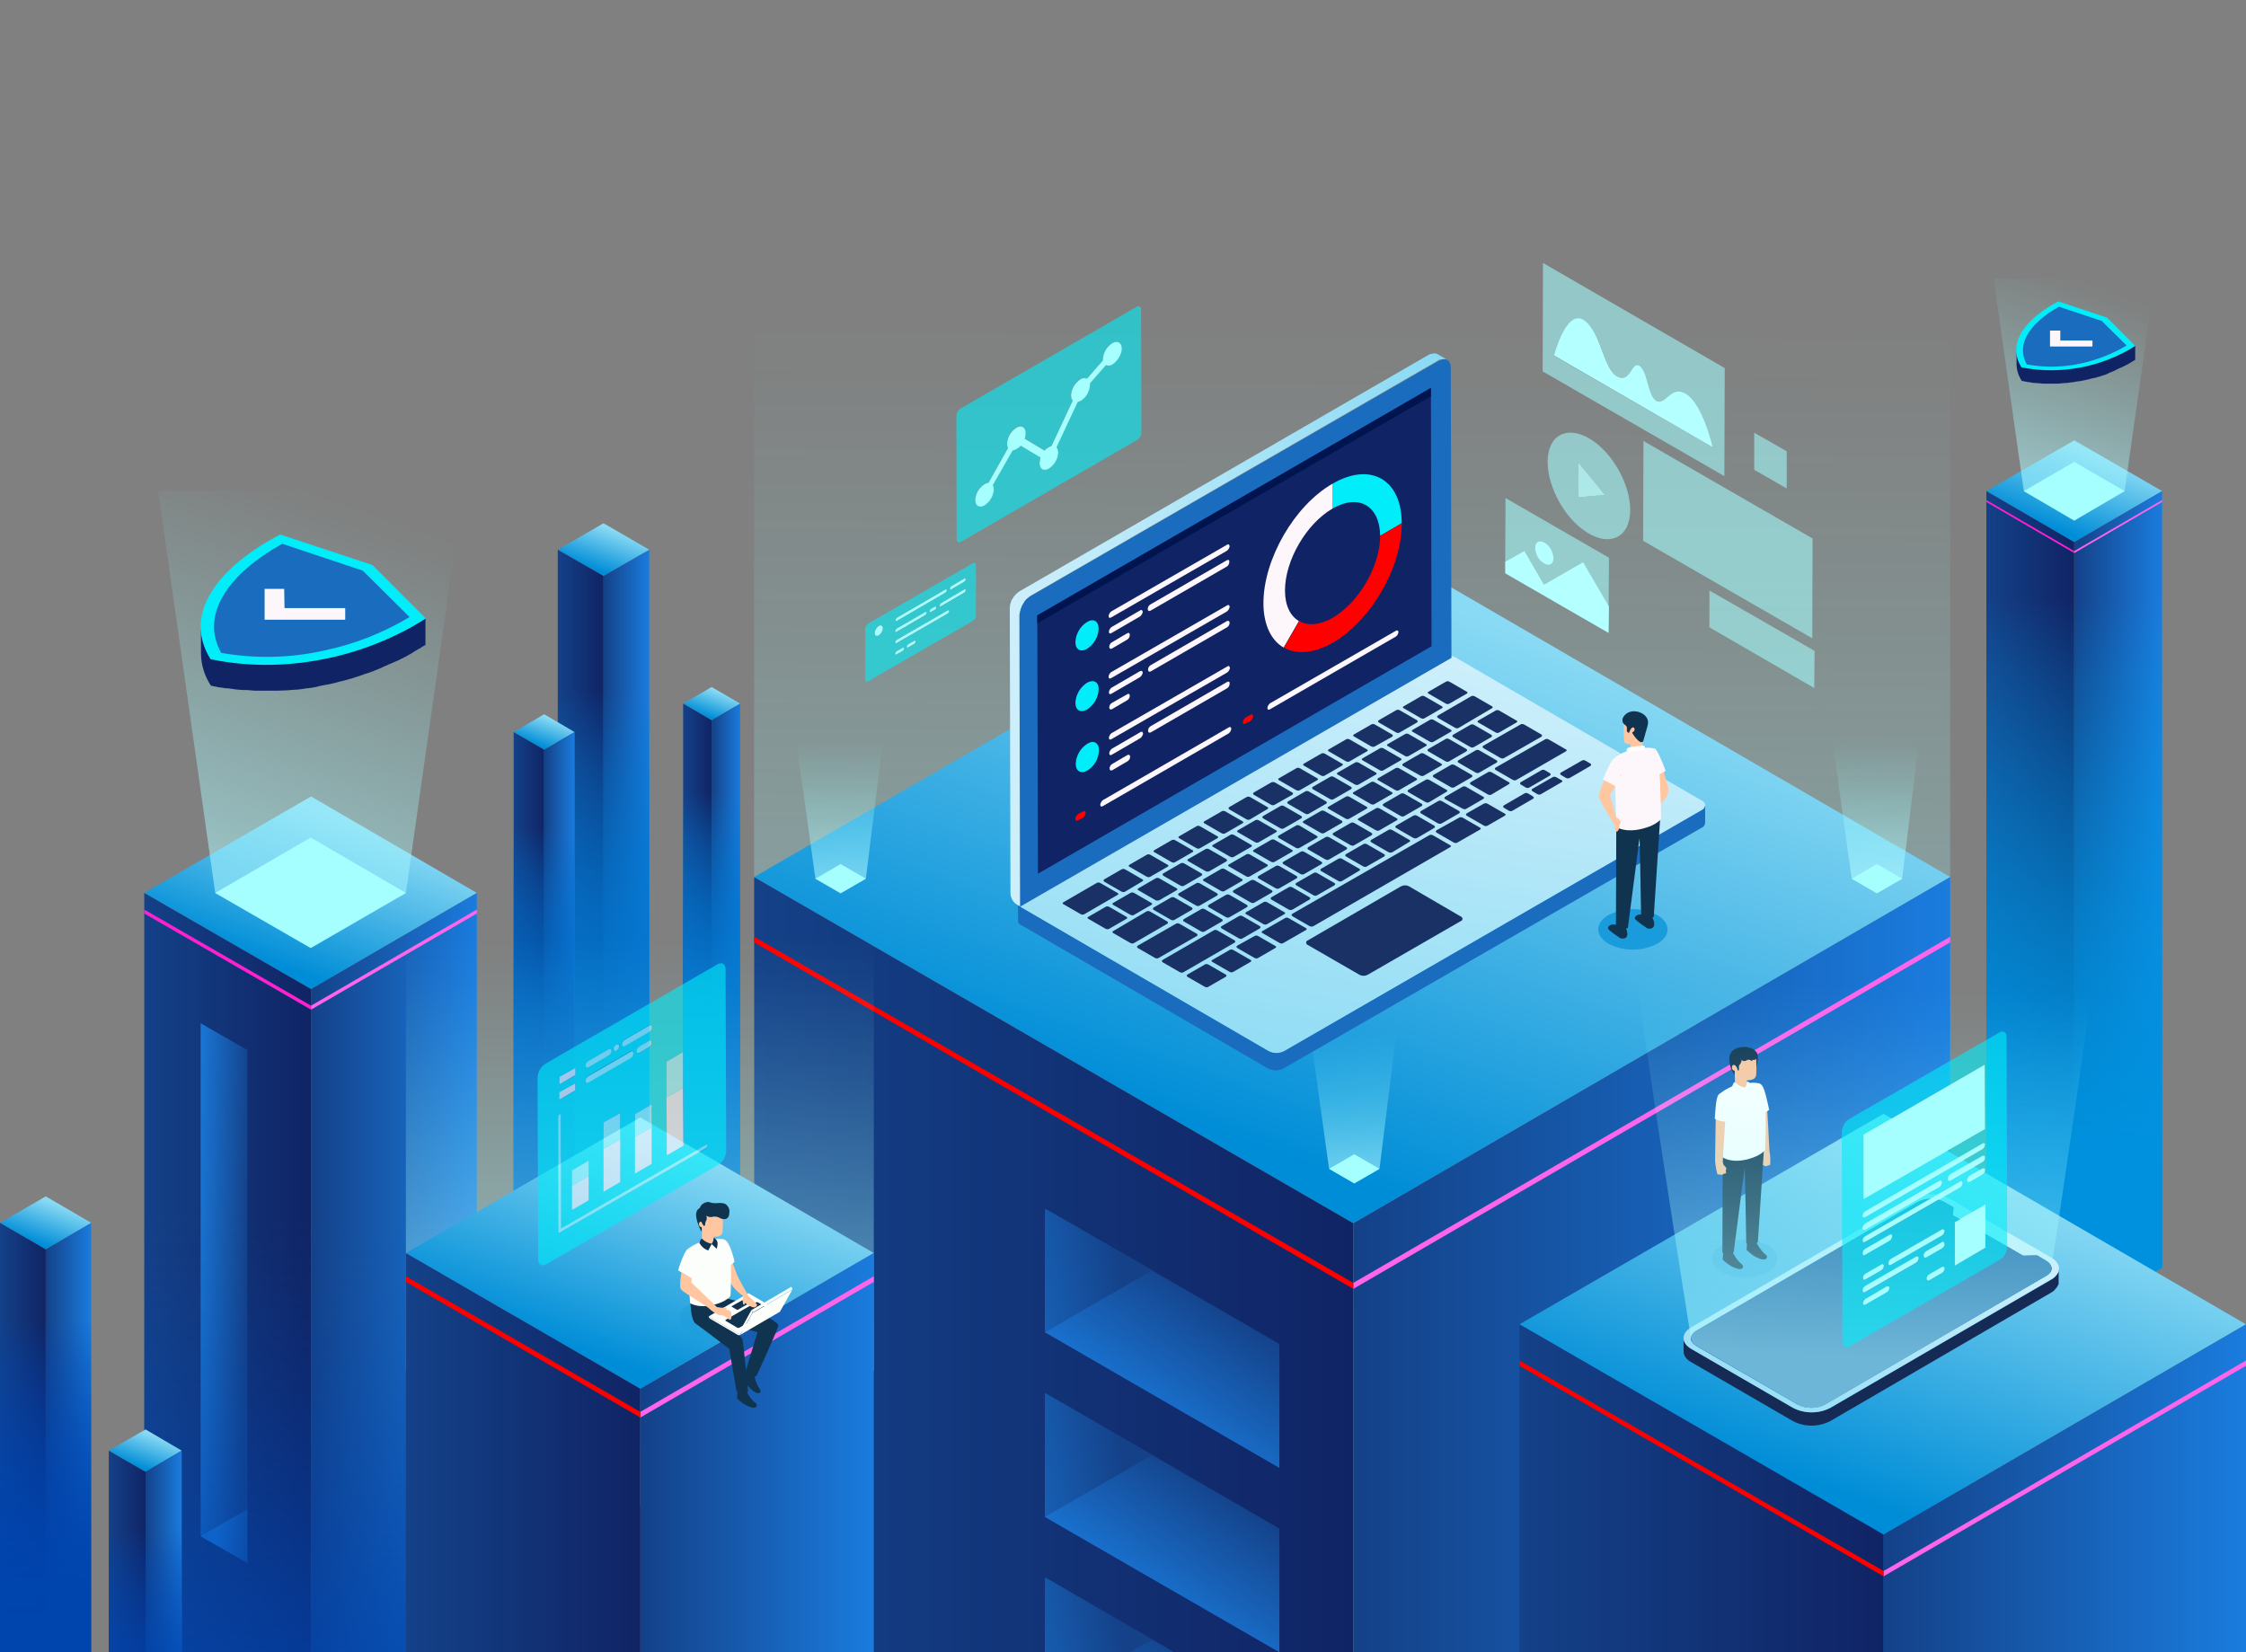 <?xml version="1.0" encoding="utf-8"?>
<!-- Generator: Adobe Illustrator 25.4.1, SVG Export Plug-In . SVG Version: 6.00 Build 0)  -->
<svg version="1.1" id="Layer_1" xmlns="http://www.w3.org/2000/svg" xmlns:xlink="http://www.w3.org/1999/xlink" x="0px" y="0px"
	 viewBox="0 0 677.3 498.3" style="enable-background:new 0 0 677.3 498.3;" xml:space="preserve">
<rect x="0" y="0" width="677.3" height="498.3" fill="#808080" stroke="none"/>
<style type="text/css">
	.st0{clip-path:url(#SVGID_00000074415533531961597770000010138513916678468239_);}
	.st1{fill:url(#SVGID_00000009558014157509235290000010555166330815762109_);}
	.st2{fill:url(#SVGID_00000006708289338807438520000012891855259545602437_);}
	.st3{fill:url(#SVGID_00000089564893457684379050000009726485035162009232_);}
	.st4{fill:url(#SVGID_00000121983638316341613180000008254716969668944260_);}
	.st5{fill:url(#SVGID_00000121995687970947908030000009595947899288915350_);}
	.st6{fill:url(#SVGID_00000151539785418829816700000000403711475170765735_);}
	.st7{fill:url(#SVGID_00000039120835326490441360000011666454214668825785_);}
	.st8{fill:url(#SVGID_00000090979505446940411400000016118756429323810180_);}
	.st9{fill:url(#SVGID_00000023977797286984860120000009056387853626635700_);}
	.st10{fill:url(#SVGID_00000172425927580645150410000007439186744558482092_);}
	.st11{fill:url(#SVGID_00000129196765458242272850000015113194807829296813_);}
	.st12{fill:url(#SVGID_00000005952834399761886770000014686888380994841777_);}
	.st13{fill:url(#SVGID_00000052082414674288224230000016974178925790044044_);}
	.st14{fill:url(#SVGID_00000033361347779146579070000007243732235138463111_);}
	.st15{fill:url(#SVGID_00000074433053274692463980000002384967046533190544_);}
	.st16{fill:url(#SVGID_00000070832021628827660250000010920049097709486518_);}
	.st17{opacity:0.56;fill:url(#SVGID_00000114047578974811351090000007733502271971831189_);enable-background:new    ;}
	.st18{fill:url(#SVGID_00000151539942521411442270000003066280332954760595_);}
	.st19{fill:url(#SVGID_00000067945160013774174100000017249291051345074587_);}
	.st20{fill:url(#SVGID_00000149363849074325724720000002573245453201304994_);}
	.st21{fill:#FF65EB;}
	.st22{fill:#FF0000;}
	.st23{opacity:0.56;fill:url(#SVGID_00000080910323300745828200000008765058101994091419_);enable-background:new    ;}
	.st24{fill:#A5FFFF;}
	.st25{opacity:0.56;fill:url(#SVGID_00000176764685870955167710000002674746993973419438_);enable-background:new    ;}
	.st26{opacity:0.56;fill:url(#SVGID_00000093872258871619891160000007610854696622550446_);enable-background:new    ;}
	.st27{opacity:0.56;fill:url(#SVGID_00000026144166096678965770000017676257147482234772_);enable-background:new    ;}
	.st28{fill:url(#SVGID_00000091717430513311665490000003914926208937731002_);}
	.st29{fill:#193164;}
	.st30{fill:#1A6CBE;}
	.st31{fill:#102465;}
	.st32{fill:#00154F;}
	.st33{fill:url(#SVGID_00000047038900368627834600000012756692582846266003_);}
	.st34{fill:#1A9BDB;}
	.st35{fill:#103450;}
	.st36{fill:#FFC6A0;}
	.st37{fill:#FDF7FB;}
	.st38{fill:#FFFFFF;}
	.st39{fill:#00EDF9;}
	.st40{opacity:0.6;fill:#00EDF9;enable-background:new    ;}
	.st41{fill:url(#SVGID_00000147215996629607128110000000797378738860670349_);}
	.st42{fill:url(#SVGID_00000154401708328057218380000005786216530378243202_);}
	.st43{fill:url(#SVGID_00000054241679468119466820000014125741518423784633_);}
	.st44{fill:url(#SVGID_00000021099087449146917620000012731894044284478652_);}
	.st45{fill:url(#SVGID_00000077290352348359572290000007598070393636510356_);}
	.st46{fill:url(#SVGID_00000143578075496173740880000006793435721102863533_);}
	.st47{opacity:0.56;fill:#A5FFFF;enable-background:new    ;}
	.st48{fill:#B4FFFF;}
	.st49{opacity:0.81;fill:#B8FFFF;enable-background:new    ;}
	.st50{fill:url(#SVGID_00000176730319676008102160000008482244165433174405_);}
	.st51{fill:url(#SVGID_00000142150279658137418260000009115613269784467388_);}
	.st52{fill:url(#SVGID_00000031189899038870266210000017912175979441964195_);}
	.st53{fill:#FF20CE;}
	.st54{opacity:0.56;fill:url(#SVGID_00000033328362361719397160000002707900147068549528_);enable-background:new    ;}
	.st55{fill:url(#SVGID_00000147208669347173146270000004572057937166611342_);}
	.st56{fill:url(#SVGID_00000093160887349225636720000001512742245551613355_);}
	.st57{fill:url(#SVGID_00000060734499052365339200000002866085743800379786_);}
	.st58{fill:url(#SVGID_00000146483930030051660120000015318949297170796198_);}
	.st59{fill:url(#SVGID_00000022561706016822815390000007700263456705727663_);}
	.st60{fill:url(#SVGID_00000055703470536501300440000007679519401256684675_);}
	.st61{opacity:0.56;fill:url(#SVGID_00000092450044644881133970000007519984867620734081_);enable-background:new    ;}
	.st62{fill:url(#SVGID_00000000204419574139607040000010699991898844985732_);}
	.st63{fill:url(#SVGID_00000158717352549897451200000014727817789608152725_);}
	.st64{fill:url(#SVGID_00000044176717240739603460000013845942449560459434_);}
	.st65{fill:url(#SVGID_00000015336480381154043960000017585103679966017948_);}
	.st66{fill:#162A56;}
	.st67{fill:url(#SVGID_00000026849867576518840990000002646868483062321579_);}
	.st68{fill:#165DA4;}
	.st69{opacity:0.3;}
	.st70{opacity:0.56;fill:url(#SVGID_00000111186444054033171500000014027205498701991591_);enable-background:new    ;}
	.st71{opacity:0.56;fill:url(#SVGID_00000148649824913190718820000013283430627608041143_);enable-background:new    ;}
	.st72{fill:url(#SVGID_00000069390411239821839710000004416242259402513068_);}
	.st73{fill:url(#SVGID_00000079445980196667827930000002762788970302460573_);}
	.st74{fill:url(#SVGID_00000096048316703966827980000016541955954437210515_);}
	.st75{opacity:0.4;fill:#1A9BDB;enable-background:new    ;}
	.st76{fill:#011C63;}
	.st77{fill:#FCFEFB;}
	.st78{opacity:0.6;}
	.st79{fill:url(#SVGID_00000075864183709033612480000018297449216196516258_);}
	.st80{fill:url(#SVGID_00000103968709382785715610000009856898831629391495_);}
	.st81{fill:url(#SVGID_00000097462177437248066960000017099785201706001070_);}
	.st82{fill:url(#SVGID_00000040532951799051003010000010240381355477051056_);}
</style>
<g>
	<g id="OBJECTS">
		<g>
			<defs>
				<rect id="SVGID_1_" x="-49.6" width="750" height="500"/>
			</defs>
			<clipPath id="SVGID_00000130642823004431907370000008265760510988294323_">
				<use xlink:href="#SVGID_1_"  style="overflow:visible;"/>
			</clipPath>
			<g style="clip-path:url(#SVGID_00000130642823004431907370000008265760510988294323_);">
				<g>
					
						<linearGradient id="SVGID_00000038404437037634681880000009486980990933480322_" gradientUnits="userSpaceOnUse" x1="184.177" y1="430.441" x2="179.807" y2="418.071" gradientTransform="matrix(1 0 0 -1 0 590)">
						<stop  offset="0" style="stop-color:#89DAF4"/>
						<stop  offset="1" style="stop-color:#008DD7"/>
					</linearGradient>
					<polygon style="fill:url(#SVGID_00000038404437037634681880000009486980990933480322_);" points="195.8,165.8 182,173.7 
						168.2,165.8 182,157.8 					"/>
					
						<linearGradient id="SVGID_00000146457284933308302980000016267203852976239023_" gradientUnits="userSpaceOnUse" x1="182.02" y1="285.6" x2="195.76" y2="285.6" gradientTransform="matrix(1 0 0 -1 0 590)">
						<stop  offset="0" style="stop-color:#144188"/>
						<stop  offset="1" style="stop-color:#1A7CDE"/>
					</linearGradient>
					<polygon style="fill:url(#SVGID_00000146457284933308302980000016267203852976239023_);" points="195.8,165.8 195.8,435.1 
						182,443 182,173.7 					"/>
					
						<linearGradient id="SVGID_00000170245229052408206240000014199595460793855166_" gradientUnits="userSpaceOnUse" x1="168.22" y1="285.6" x2="182.02" y2="285.6" gradientTransform="matrix(1 0 0 -1 0 590)">
						<stop  offset="0" style="stop-color:#144188"/>
						<stop  offset="1" style="stop-color:#102465"/>
					</linearGradient>
					<polygon style="fill:url(#SVGID_00000170245229052408206240000014199595460793855166_);" points="182,173.7 182,443 
						168.2,435.1 168.2,165.8 					"/>
				</g>
				
					<linearGradient id="SVGID_00000134945507375016410500000004836105190344718224_" gradientUnits="userSpaceOnUse" x1="182.581" y1="381.71" x2="181.571" y2="224.35" gradientTransform="matrix(1 0 0 -1 0 590)">
					<stop  offset="0" style="stop-color:#0276CE;stop-opacity:0"/>
					<stop  offset="6.000000e-02" style="stop-color:#0276CE;stop-opacity:0.16"/>
					<stop  offset="0.15" style="stop-color:#0276CE;stop-opacity:0.38"/>
					<stop  offset="0.25" style="stop-color:#0276CE;stop-opacity:0.57"/>
					<stop  offset="0.35" style="stop-color:#0276CE;stop-opacity:0.73"/>
					<stop  offset="0.45" style="stop-color:#0276CE;stop-opacity:0.85"/>
					<stop  offset="0.56" style="stop-color:#0276CE;stop-opacity:0.93"/>
					<stop  offset="0.68" style="stop-color:#0276CE;stop-opacity:0.98"/>
					<stop  offset="0.81" style="stop-color:#0276CE"/>
				</linearGradient>
				<polygon style="fill:url(#SVGID_00000134945507375016410500000004836105190344718224_);" points="182,157.8 168.2,165.8 
					168.2,435.1 182,443 195.8,435.1 195.8,165.8 				"/>
				<g>
					
						<linearGradient id="SVGID_00000070103657829352879430000008043447639903049610_" gradientUnits="userSpaceOnUse" x1="165.559" y1="373.401" x2="162.629" y2="365.12" gradientTransform="matrix(1 0 0 -1 0 590)">
						<stop  offset="0" style="stop-color:#89DAF4"/>
						<stop  offset="1" style="stop-color:#008DD7"/>
					</linearGradient>
					<polygon style="fill:url(#SVGID_00000070103657829352879430000008043447639903049610_);" points="173.3,220.8 164.1,226.1 
						154.9,220.8 164.1,215.4 					"/>
					
						<linearGradient id="SVGID_00000026147084556842832700000007356249543896265104_" gradientUnits="userSpaceOnUse" x1="164.11" y1="276.505" x2="173.3" y2="276.505" gradientTransform="matrix(1 0 0 -1 0 590)">
						<stop  offset="0" style="stop-color:#144188"/>
						<stop  offset="1" style="stop-color:#1A7CDE"/>
					</linearGradient>
					<polygon style="fill:url(#SVGID_00000026147084556842832700000007356249543896265104_);" points="173.3,220.8 173.3,400.9 
						164.1,406.2 164.1,226.1 					"/>
					
						<linearGradient id="SVGID_00000031929485280051538060000009461985394487915423_" gradientUnits="userSpaceOnUse" x1="154.88" y1="276.505" x2="164.11" y2="276.505" gradientTransform="matrix(1 0 0 -1 0 590)">
						<stop  offset="0" style="stop-color:#144188"/>
						<stop  offset="1" style="stop-color:#102465"/>
					</linearGradient>
					<polygon style="fill:url(#SVGID_00000031929485280051538060000009461985394487915423_);" points="164.1,226.1 164.1,406.2 
						154.9,400.9 154.9,220.8 					"/>
				</g>
				
					<linearGradient id="SVGID_00000113318355279312130020000008919316034153310140_" gradientUnits="userSpaceOnUse" x1="164.482" y1="340.8" x2="163.812" y2="235.54" gradientTransform="matrix(1 0 0 -1 0 590)">
					<stop  offset="0" style="stop-color:#006AC6;stop-opacity:0"/>
					<stop  offset="5.000000e-02" style="stop-color:#006AC6;stop-opacity:0.13"/>
					<stop  offset="0.14" style="stop-color:#006BC6;stop-opacity:0.36"/>
					<stop  offset="0.24" style="stop-color:#006BC7;stop-opacity:0.56"/>
					<stop  offset="0.35" style="stop-color:#006BC7;stop-opacity:0.72"/>
					<stop  offset="0.45" style="stop-color:#006CC7;stop-opacity:0.84"/>
					<stop  offset="0.56" style="stop-color:#006CC7;stop-opacity:0.93"/>
					<stop  offset="0.68" style="stop-color:#006CC7;stop-opacity:0.98"/>
					<stop  offset="0.82" style="stop-color:#006CC7"/>
				</linearGradient>
				<polygon style="fill:url(#SVGID_00000113318355279312130020000008919316034153310140_);" points="164.1,215.4 154.9,220.8 
					154.9,400.9 164.1,406.2 173.3,400.9 173.3,220.8 				"/>
				<g>
					
						<linearGradient id="SVGID_00000128461729315051544750000000000142034573505450_" gradientUnits="userSpaceOnUse" x1="15.963" y1="227.409" x2="11.583" y2="215.029" gradientTransform="matrix(1 0 0 -1 0 590)">
						<stop  offset="0" style="stop-color:#89DAF4"/>
						<stop  offset="1" style="stop-color:#008DD7"/>
					</linearGradient>
					<polygon style="fill:url(#SVGID_00000128461729315051544750000000000142034573505450_);" points="27.5,368.8 13.8,376.8 
						0,368.8 13.8,360.8 					"/>
					
						<linearGradient id="SVGID_00000085959030258222921240000007887846166353807791_" gradientUnits="userSpaceOnUse" x1="13.8" y1="119.505" x2="27.54" y2="119.505" gradientTransform="matrix(1 0 0 -1 0 590)">
						<stop  offset="0" style="stop-color:#144188"/>
						<stop  offset="1" style="stop-color:#1A7CDE"/>
					</linearGradient>
					<polygon style="fill:url(#SVGID_00000085959030258222921240000007887846166353807791_);" points="27.5,368.8 27.5,564.2 
						13.8,572.2 13.8,376.8 					"/>
					
						<linearGradient id="SVGID_00000090978671360827818500000007606903220128081302_" gradientUnits="userSpaceOnUse" x1="0" y1="119.505" x2="13.8" y2="119.505" gradientTransform="matrix(1 0 0 -1 0 590)">
						<stop  offset="0" style="stop-color:#144188"/>
						<stop  offset="1" style="stop-color:#102465"/>
					</linearGradient>
					<polygon style="fill:url(#SVGID_00000090978671360827818500000007606903220128081302_);" points="13.8,376.8 13.8,572.2 
						0,564.2 0,368.8 					"/>
				</g>
				
					<linearGradient id="SVGID_00000041291565925635438190000014895685515213116056_" gradientUnits="userSpaceOnUse" x1="14.203" y1="191.76" x2="13.463" y2="75.16" gradientTransform="matrix(1 0 0 -1 0 590)">
					<stop  offset="0" style="stop-color:#0044AE;stop-opacity:0"/>
					<stop  offset="0" style="stop-color:#0044AE;stop-opacity:1.000000e-02"/>
					<stop  offset="0.1" style="stop-color:#0044AE;stop-opacity:0.27"/>
					<stop  offset="0.21" style="stop-color:#0044AE;stop-opacity:0.5"/>
					<stop  offset="0.32" style="stop-color:#0044AE;stop-opacity:0.68"/>
					<stop  offset="0.43" style="stop-color:#0044AE;stop-opacity:0.82"/>
					<stop  offset="0.54" style="stop-color:#0044AE;stop-opacity:0.92"/>
					<stop  offset="0.67" style="stop-color:#0044AE;stop-opacity:0.98"/>
					<stop  offset="0.81" style="stop-color:#0044AE"/>
				</linearGradient>
				<polygon style="fill:url(#SVGID_00000041291565925635438190000014895685515213116056_);" points="13.8,360.8 0,368.8 0,564.2 
					13.8,572.2 27.5,564.2 27.5,368.8 				"/>
				<g>
					
						<linearGradient id="SVGID_00000075120094656796579470000010029597236352783544_" gradientUnits="userSpaceOnUse" x1="215.977" y1="381.671" x2="213.227" y2="373.901" gradientTransform="matrix(1 0 0 -1 0 590)">
						<stop  offset="0" style="stop-color:#89DAF4"/>
						<stop  offset="1" style="stop-color:#008DD7"/>
					</linearGradient>
					<polygon style="fill:url(#SVGID_00000075120094656796579470000010029597236352783544_);" points="223.2,212.2 214.6,217.2 
						206,212.2 214.6,207.2 					"/>
					
						<linearGradient id="SVGID_00000013878786105365994630000000950733578211776655_" gradientUnits="userSpaceOnUse" x1="214.62" y1="290.725" x2="223.24" y2="290.725" gradientTransform="matrix(1 0 0 -1 0 590)">
						<stop  offset="0" style="stop-color:#144188"/>
						<stop  offset="1" style="stop-color:#1A7CDE"/>
					</linearGradient>
					<polygon style="fill:url(#SVGID_00000013878786105365994630000000950733578211776655_);" points="223.2,212.2 223.2,381.3 
						214.6,386.3 214.6,217.2 					"/>
					
						<linearGradient id="SVGID_00000179625954521420474880000002441741701663038361_" gradientUnits="userSpaceOnUse" x1="205.96" y1="290.725" x2="214.62" y2="290.725" gradientTransform="matrix(1 0 0 -1 0 590)">
						<stop  offset="0" style="stop-color:#144188"/>
						<stop  offset="1" style="stop-color:#102465"/>
					</linearGradient>
					<polygon style="fill:url(#SVGID_00000179625954521420474880000002441741701663038361_);" points="214.6,217.2 214.6,386.3 
						206,381.3 206,212.2 					"/>
				</g>
				
					<linearGradient id="SVGID_00000170974205152448872020000001123531781792855742_" gradientUnits="userSpaceOnUse" x1="214.974" y1="351.07" x2="214.344" y2="252.27" gradientTransform="matrix(1 0 0 -1 0 590)">
					<stop  offset="0" style="stop-color:#0276CE;stop-opacity:0"/>
					<stop  offset="6.000000e-02" style="stop-color:#0276CE;stop-opacity:0.16"/>
					<stop  offset="0.15" style="stop-color:#0276CE;stop-opacity:0.38"/>
					<stop  offset="0.25" style="stop-color:#0276CE;stop-opacity:0.57"/>
					<stop  offset="0.35" style="stop-color:#0276CE;stop-opacity:0.73"/>
					<stop  offset="0.45" style="stop-color:#0276CE;stop-opacity:0.85"/>
					<stop  offset="0.56" style="stop-color:#0276CE;stop-opacity:0.93"/>
					<stop  offset="0.68" style="stop-color:#0276CE;stop-opacity:0.98"/>
					<stop  offset="0.81" style="stop-color:#0276CE"/>
				</linearGradient>
				<polygon style="fill:url(#SVGID_00000170974205152448872020000001123531781792855742_);" points="214.6,207.2 206,212.2 
					206,381.3 214.6,386.3 223.2,381.3 223.2,212.2 				"/>
				
					<linearGradient id="SVGID_00000048468685667126927640000002159562322978547860_" gradientUnits="userSpaceOnUse" x1="408.846" y1="508.3" x2="406.315" y2="145.57" gradientTransform="matrix(1 0 0 -1 0 590)">
					<stop  offset="4.000000e-02" style="stop-color:#93FFFD;stop-opacity:0"/>
					<stop  offset="0.14" style="stop-color:#95FFFD;stop-opacity:7.000000e-02"/>
					<stop  offset="0.33" style="stop-color:#9BFEFE;stop-opacity:0.25"/>
					<stop  offset="0.61" style="stop-color:#A4FDFE;stop-opacity:0.54"/>
					<stop  offset="0.95" style="stop-color:#B0FBFF;stop-opacity:0.94"/>
					<stop  offset="1" style="stop-color:#B2FBFF"/>
				</linearGradient>
				
					<polygon style="opacity:0.56;fill:url(#SVGID_00000048468685667126927640000002159562322978547860_);enable-background:new    ;" points="
					227.4,41.7 227.4,437.3 408.1,541.8 588.1,437.3 588.1,41.7 				"/>
				<g>
					
						<linearGradient id="SVGID_00000062158285665595600960000013197347806033851779_" gradientUnits="userSpaceOnUse" x1="436.455" y1="406.728" x2="379.125" y2="244.608" gradientTransform="matrix(1 0 0 -1 0 590)">
						<stop  offset="0" style="stop-color:#89DAF4"/>
						<stop  offset="1" style="stop-color:#008DD7"/>
					</linearGradient>
					<polygon style="fill:url(#SVGID_00000062158285665595600960000013197347806033851779_);" points="588.1,264.5 408.1,368.9 
						227.4,264.5 408.1,160 					"/>
					
						<linearGradient id="SVGID_00000082361275714178763940000009166009719357161361_" gradientUnits="userSpaceOnUse" x1="408.13" y1="142.525" x2="588.1" y2="142.525" gradientTransform="matrix(1 0 0 -1 0 590)">
						<stop  offset="0" style="stop-color:#144188"/>
						<stop  offset="1" style="stop-color:#1A7CDE"/>
					</linearGradient>
					<polygon style="fill:url(#SVGID_00000082361275714178763940000009166009719357161361_);" points="588.1,264.5 588.1,526 
						408.1,630.5 408.1,368.9 					"/>
					
						<linearGradient id="SVGID_00000018954894304137435120000003275103976329549748_" gradientUnits="userSpaceOnUse" x1="227.39" y1="142.525" x2="408.13" y2="142.525" gradientTransform="matrix(1 0 0 -1 0 590)">
						<stop  offset="0" style="stop-color:#144188"/>
						<stop  offset="1" style="stop-color:#102465"/>
					</linearGradient>
					<polygon style="fill:url(#SVGID_00000018954894304137435120000003275103976329549748_);" points="408.1,368.9 408.1,630.5 
						227.4,526 227.4,264.5 					"/>
				</g>
				<polygon class="st21" points="408.1,388.7 588.1,284.2 588.1,282.5 408.1,386.9 				"/>
				<polygon class="st22" points="227.4,284.2 408.1,388.7 408.1,386.9 227.4,282.5 				"/>
				
					<linearGradient id="SVGID_00000165919850401350888290000006808916662873288834_" gradientUnits="userSpaceOnUse" x1="407.919" y1="458.01" x2="407.529" y2="416.15" gradientTransform="matrix(1 0 0 -1 0 590)">
					<stop  offset="4.000000e-02" style="stop-color:#93FFFD;stop-opacity:0"/>
					<stop  offset="0.14" style="stop-color:#95FFFD;stop-opacity:7.000000e-02"/>
					<stop  offset="0.33" style="stop-color:#9BFEFE;stop-opacity:0.25"/>
					<stop  offset="0.61" style="stop-color:#A4FDFE;stop-opacity:0.54"/>
					<stop  offset="0.95" style="stop-color:#B0FBFF;stop-opacity:0.94"/>
					<stop  offset="1" style="stop-color:#B2FBFF"/>
				</linearGradient>
				
					<polygon style="opacity:0.56;fill:url(#SVGID_00000165919850401350888290000006808916662873288834_);enable-background:new    ;" points="
					393.7,124.9 400.8,175.7 408.4,180.1 416,175.7 422.3,124.9 				"/>
				<polygon class="st24" points="400.8,175.7 408.4,171.3 416,175.7 408.4,180.1 				"/>
				
					<linearGradient id="SVGID_00000091014997489471637120000001205960858362760112_" gradientUnits="userSpaceOnUse" x1="252.999" y1="368.73" x2="252.609" y2="326.86" gradientTransform="matrix(1 0 0 -1 0 590)">
					<stop  offset="4.000000e-02" style="stop-color:#93FFFD;stop-opacity:0"/>
					<stop  offset="0.14" style="stop-color:#95FFFD;stop-opacity:7.000000e-02"/>
					<stop  offset="0.33" style="stop-color:#9BFEFE;stop-opacity:0.25"/>
					<stop  offset="0.61" style="stop-color:#A4FDFE;stop-opacity:0.54"/>
					<stop  offset="0.95" style="stop-color:#B0FBFF;stop-opacity:0.94"/>
					<stop  offset="1" style="stop-color:#B2FBFF"/>
				</linearGradient>
				
					<polygon style="opacity:0.56;fill:url(#SVGID_00000091014997489471637120000001205960858362760112_);enable-background:new    ;" points="
					238.8,214.2 245.9,265 253.5,269.4 261.1,265 267.4,214.2 				"/>
				<polygon class="st24" points="245.9,265 253.5,260.6 261.1,265 253.5,269.4 				"/>
				
					<linearGradient id="SVGID_00000128457109222318337860000005909568169873142686_" gradientUnits="userSpaceOnUse" x1="565.499" y1="368.73" x2="565.109" y2="326.86" gradientTransform="matrix(1 0 0 -1 0 590)">
					<stop  offset="4.000000e-02" style="stop-color:#93FFFD;stop-opacity:0"/>
					<stop  offset="0.14" style="stop-color:#95FFFD;stop-opacity:7.000000e-02"/>
					<stop  offset="0.33" style="stop-color:#9BFEFE;stop-opacity:0.25"/>
					<stop  offset="0.61" style="stop-color:#A4FDFE;stop-opacity:0.54"/>
					<stop  offset="0.95" style="stop-color:#B0FBFF;stop-opacity:0.94"/>
					<stop  offset="1" style="stop-color:#B2FBFF"/>
				</linearGradient>
				
					<polygon style="opacity:0.56;fill:url(#SVGID_00000128457109222318337860000005909568169873142686_);enable-background:new    ;" points="
					551.3,214.2 558.4,265 566,269.4 573.6,265 579.8,214.2 				"/>
				<polygon class="st24" points="558.4,265 566,260.6 573.6,265 566,269.4 				"/>
				
					<linearGradient id="SVGID_00000028308600977230631430000015702177995330588824_" gradientUnits="userSpaceOnUse" x1="407.919" y1="281.23" x2="407.529" y2="239.36" gradientTransform="matrix(1 0 0 -1 0 590)">
					<stop  offset="4.000000e-02" style="stop-color:#93FFFD;stop-opacity:0"/>
					<stop  offset="0.14" style="stop-color:#95FFFD;stop-opacity:7.000000e-02"/>
					<stop  offset="0.33" style="stop-color:#9BFEFE;stop-opacity:0.25"/>
					<stop  offset="0.61" style="stop-color:#A4FDFE;stop-opacity:0.54"/>
					<stop  offset="0.95" style="stop-color:#B0FBFF;stop-opacity:0.94"/>
					<stop  offset="1" style="stop-color:#B2FBFF"/>
				</linearGradient>
				
					<polygon style="opacity:0.56;fill:url(#SVGID_00000028308600977230631430000015702177995330588824_);enable-background:new    ;" points="
					393.7,301.7 400.8,352.5 408.4,356.9 416,352.5 422.3,301.7 				"/>
				<polygon class="st24" points="400.8,352.5 408.4,348.1 416,352.5 408.4,356.9 				"/>
				
					<linearGradient id="SVGID_00000155828167764709687730000000030698680354148256_" gradientUnits="userSpaceOnUse" x1="470.533" y1="352.81" x2="446.803" y2="209.799" gradientTransform="matrix(1 0 0 -1 -49.59 548.33)">
					<stop  offset="0" style="stop-color:#CDEFFB"/>
					<stop  offset="1" style="stop-color:#89DAF4"/>
				</linearGradient>
				<path style="fill:url(#SVGID_00000155828167764709687730000000030698680354148256_);" d="M434,198.2c1.5-0.8,3.3-0.8,4.8,0
					l74.5,43.3c1.3,0.8,1.3,2,0,2.8L387.3,317c-1.5,0.8-3.3,0.8-4.8,0L308,273.7c-1.3-0.8-1.3-2,0-2.8L434,198.2z"/>
				<path class="st29" d="M437.1,212.2c-0.4,0.2-0.8,0.2-1.1,0l-5.2-3c-0.2-0.1-0.3-0.3-0.2-0.4c0-0.1,0.1-0.2,0.2-0.2l5.2-3
					c0.4-0.2,0.8-0.2,1.1,0l5.2,3c0.2,0.1,0.3,0.3,0.2,0.4c0,0.1-0.1,0.2-0.2,0.2L437.1,212.2z M434.8,213.6
					c0.2-0.1,0.3-0.3,0.2-0.4c0-0.1-0.1-0.2-0.2-0.2l-5.2-3c-0.4-0.2-0.8-0.2-1.1,0l-5.2,3c-0.2,0.1-0.3,0.3-0.2,0.4
					c0,0.1,0.1,0.2,0.2,0.2l5.2,3c0.4,0.2,0.8,0.2,1.1,0L434.8,213.6z M427.3,217.9c0.3-0.2,0.3-0.5,0-0.7l-5.2-3
					c-0.4-0.2-0.8-0.2-1.1,0l-5.2,3c-0.3,0.2-0.3,0.5,0,0.7l5.2,3c0.4,0.2,0.8,0.2,1.1,0L427.3,217.9z M457.3,217.9
					c0.2-0.1,0.3-0.3,0.2-0.4c0-0.1-0.1-0.2-0.2-0.2l-5.2-3c-0.4-0.2-0.8-0.2-1.1,0l-5.2,3c-0.2,0.1-0.3,0.3-0.2,0.4
					c0,0.1,0.1,0.2,0.2,0.2l5.2,3c0.4,0.2,0.8,0.2,1.1,0L457.3,217.9z M432.3,223.7l5.2-3c0.2-0.1,0.3-0.3,0.2-0.4
					c0-0.1-0.1-0.2-0.2-0.2l-5.2-3c-0.4-0.2-0.8-0.2-1.1,0l-5.2,3c-0.2,0.1-0.3,0.3-0.2,0.4c0,0.1,0.1,0.2,0.2,0.2l5.2,3
					C431.5,223.9,432,223.9,432.3,223.7L432.3,223.7z M444.5,218.6c-0.4-0.2-0.8-0.2-1.1,0l-5.2,3c-0.3,0.2-0.3,0.5,0,0.7l5.2,3
					c0.4,0.2,0.8,0.2,1.1,0l5.2-3c0.3-0.2,0.3-0.5,0-0.7L444.5,218.6z M412.2,226.6c0.2-0.1,0.3-0.3,0.2-0.4c0-0.1-0.1-0.2-0.2-0.2
					l-5.2-3c-0.4-0.2-0.8-0.2-1.1,0l-5.2,3c-0.2,0.1-0.3,0.3-0.2,0.4c0,0.1,0.1,0.2,0.2,0.2l5.2,3c0.4,0.2,0.8,0.2,1.1,0
					L412.2,226.6z M417.2,232.3l5.2-3c0.2-0.1,0.3-0.3,0.2-0.4c0-0.1-0.1-0.2-0.2-0.2l-5.2-3c-0.4-0.2-0.8-0.2-1.1,0l-5.2,3
					c-0.2,0.1-0.3,0.3-0.2,0.4c0,0.1,0.1,0.2,0.2,0.2l5.2,3C416.4,232.5,416.9,232.5,417.2,232.3L417.2,232.3z M404.7,230.9
					c0.2-0.1,0.3-0.3,0.2-0.4c0-0.1-0.1-0.2-0.2-0.2l-5.2-3c-0.4-0.2-0.8-0.2-1.1,0l-5.2,3c-0.2,0.1-0.3,0.3-0.2,0.4
					c0,0.1,0.1,0.2,0.2,0.2l5.2,3c0.4,0.2,0.8,0.2,1.1,0L404.7,230.9z M428.3,233.9c0.4,0.2,0.8,0.2,1.1,0l5.2-3
					c0.2-0.1,0.3-0.3,0.2-0.4c0-0.1-0.1-0.2-0.2-0.2l-5.2-3c-0.4-0.2-0.8-0.2-1.1,0l-5.2,3c-0.3,0.2-0.3,0.5,0,0.7L428.3,233.9z
					 M403.4,233c-0.2,0.1-0.3,0.3-0.2,0.4c0,0.1,0.1,0.2,0.2,0.2l5.2,3c0.4,0.2,0.8,0.2,1.1,0l5.2-3c0.2-0.1,0.3-0.3,0.2-0.4
					c0-0.1-0.1-0.2-0.2-0.2l-5.2-3c-0.4-0.2-0.8-0.2-1.1,0L403.4,233z M397.2,235.3c0.2-0.1,0.3-0.3,0.2-0.4c0-0.1-0.1-0.2-0.2-0.2
					l-5.2-3c-0.4-0.2-0.8-0.2-1.1,0l-5.2,3c-0.2,0.1-0.3,0.3-0.2,0.4c0,0.1,0.1,0.2,0.2,0.2l5.2,3c0.4,0.2,0.8,0.2,1.1,0
					L397.2,235.3z M420.8,238.3c0.4,0.2,0.8,0.2,1.1,0l5.2-3c0.2-0.1,0.3-0.3,0.2-0.4c0-0.1-0.1-0.2-0.2-0.2l-5.2-3
					c-0.4-0.2-0.8-0.2-1.1,0l-5.2,3c-0.2,0.1-0.3,0.3-0.2,0.4c0,0.1,0.1,0.2,0.2,0.2L420.8,238.3z M462.1,237.9
					c-0.3,0.2-0.3,0.5,0,0.7l1.5,0.9c0.4,0.2,0.8,0.2,1.1,0l6.2-3.6c0.2-0.1,0.3-0.3,0.2-0.4c0-0.1-0.1-0.2-0.2-0.2l-1.6-0.9
					c-0.4-0.2-0.8-0.2-1.1,0L462.1,237.9z M395.9,237.3c-0.3,0.2-0.3,0.5,0,0.7l5.2,3c0.4,0.2,0.8,0.2,1.1,0l5.2-3
					c0.3-0.2,0.3-0.5,0-0.7l-5.2-3c-0.4-0.2-0.8-0.2-1.1,0L395.9,237.3z M414.5,235.9c-0.4-0.2-0.8-0.2-1.1,0l-5.2,3
					c-0.2,0.1-0.3,0.3-0.2,0.4c0,0.1,0.1,0.2,0.2,0.2l5.2,3c0.4,0.2,0.8,0.2,1.1,0l5.2-3c0.2-0.1,0.3-0.3,0.2-0.4
					c0-0.1-0.1-0.2-0.2-0.2L414.5,235.9z M388.4,241.7c-0.3,0.2-0.3,0.5,0,0.7l5.2,3c0.4,0.2,0.8,0.2,1.1,0l5.2-3
					c0.3-0.2,0.3-0.5,0-0.7l-5.2-3c-0.4-0.2-0.8-0.2-1.1,0L388.4,241.7z M428.7,243.1c0.3-0.2,0.3-0.5,0-0.7l-5.2-3
					c-0.4-0.2-0.8-0.2-1.1,0l-5.2,3c-0.3,0.2-0.3,0.5,0,0.7l5.2,3c0.4,0.2,0.8,0.2,1.1,0L428.7,243.1z M382.2,244
					c0.2-0.1,0.3-0.3,0.2-0.4c0-0.1-0.1-0.2-0.2-0.2l-5.2-3c-0.4-0.2-0.8-0.2-1.1,0l-5.2,3c-0.3,0.2-0.3,0.5,0,0.7l5.2,3
					c0.4,0.2,0.8,0.2,1.1,0L382.2,244z M380.9,246.1c-0.3,0.2-0.3,0.5,0,0.7l5.2,3c0.4,0.2,0.8,0.2,1.1,0l5.2-3
					c0.3-0.2,0.3-0.5,0-0.7l-5.2-3c-0.4-0.2-0.8-0.2-1.1,0L380.9,246.1z M414.9,250.4c0.4,0.2,0.8,0.2,1.1,0l5.2-3
					c0.2-0.1,0.3-0.3,0.2-0.4c0-0.1-0.1-0.2-0.2-0.2l-5.2-3c-0.4-0.2-0.8-0.2-1.1,0l-5.2,3c-0.2,0.1-0.3,0.3-0.2,0.4
					c0,0.1,0.1,0.2,0.2,0.2L414.9,250.4z M374.7,248.3c0.2-0.1,0.3-0.3,0.2-0.4c0-0.1-0.1-0.2-0.2-0.2l-5.2-3
					c-0.4-0.2-0.8-0.2-1.1,0l-5.2,3c-0.2,0.1-0.3,0.3-0.2,0.4c0,0.1,0.1,0.2,0.2,0.2l5.2,3c0.4,0.2,0.8,0.2,1.1,0L374.7,248.3z
					 M399.4,244.6c-0.4-0.2-0.8-0.2-1.1,0l-5.2,3c-0.2,0.1-0.3,0.3-0.2,0.4c0,0.1,0.1,0.2,0.2,0.2l5.2,3c0.4,0.2,0.8,0.2,1.1,0
					l5.2-3c0.3-0.2,0.3-0.5,0-0.7L399.4,244.6z M373.3,250.4c-0.2,0.1-0.3,0.3-0.2,0.4c0,0.1,0.1,0.2,0.2,0.2l5.2,3
					c0.4,0.2,0.8,0.2,1.1,0l5.2-3c0.2-0.1,0.3-0.3,0.2-0.4c0-0.1-0.1-0.2-0.2-0.2l-5.2-3c-0.4-0.2-0.8-0.2-1.1,0L373.3,250.4z
					 M433.2,250.4c-0.3,0.2-0.3,0.5,0,0.7l5.2,3c0.4,0.2,0.8,0.2,1.1,0l6.8-3.9c0.2-0.1,0.3-0.3,0.2-0.4c0-0.1-0.1-0.2-0.2-0.2
					l-5.2-3c-0.4-0.2-0.8-0.2-1.1,0L433.2,250.4z M391.9,249c-0.4-0.2-0.8-0.2-1.1,0l-5.2,3c-0.3,0.2-0.3,0.5,0,0.7l5.2,3
					c0.4,0.2,0.8,0.2,1.1,0l5.2-3c0.2-0.1,0.3-0.3,0.2-0.4c0-0.1-0.1-0.2-0.2-0.2L391.9,249z M425,253.9c0.2-0.1,0.3-0.3,0.2-0.4
					c0-0.1-0.1-0.2-0.2-0.2l-5.2-3c-0.4-0.2-0.8-0.2-1.1,0l-5.2,3c-0.3,0.2-0.3,0.5,0,0.7l5.2,3c0.4,0.2,0.8,0.2,1.2,0L425,253.9z
					 M365.8,254.8c-0.2,0.1-0.3,0.3-0.2,0.4c0,0.1,0.1,0.2,0.2,0.2l5.2,3c0.4,0.2,0.8,0.2,1.1,0l5.2-3c0.2-0.1,0.3-0.3,0.2-0.4
					c0-0.1-0.1-0.2-0.2-0.2l-5.2-3c-0.4-0.2-0.8-0.2-1.1,0L365.8,254.8z M359.6,257c0.2-0.1,0.3-0.3,0.2-0.4c0-0.1-0.1-0.2-0.2-0.2
					l-5.2-3c-0.4-0.2-0.8-0.2-1.1,0l-5.2,3c-0.2,0.1-0.3,0.3-0.2,0.4c0,0.1,0.1,0.2,0.2,0.2l5.2,3c0.4,0.2,0.8,0.2,1.1,0L359.6,257z
					 M384.4,253.3c-0.4-0.2-0.8-0.2-1.1,0l-5.2,3c-0.2,0.1-0.3,0.3-0.2,0.4c0,0.1,0.1,0.2,0.2,0.2l5.2,3c0.4,0.2,0.8,0.2,1.1,0
					l5.2-3c0.2-0.1,0.3-0.3,0.2-0.4c0-0.1-0.1-0.2-0.2-0.2L384.4,253.3z M364.6,262.8l5.2-3c0.3-0.2,0.3-0.5,0-0.7l-5.2-3
					c-0.4-0.2-0.8-0.2-1.1,0l-5.2,3c-0.2,0.1-0.3,0.3-0.2,0.4c0,0.1,0.1,0.2,0.2,0.2l5.2,3C363.8,262.9,364.2,262.9,364.6,262.8
					L364.6,262.8z M352.1,261.4c0.2-0.1,0.3-0.3,0.2-0.4c0-0.1-0.1-0.2-0.2-0.2l-5.2-3c-0.4-0.2-0.8-0.2-1.1,0l-5.2,3
					c-0.2,0.1-0.3,0.3-0.2,0.4c0,0.1,0.1,0.2,0.2,0.2l5.2,3c0.4,0.2,0.8,0.2,1.1,0L352.1,261.4z M376.9,257.7
					c-0.4-0.2-0.8-0.2-1.1,0l-5.2,3c-0.2,0.1-0.3,0.3-0.2,0.4c0,0.1,0.1,0.2,0.2,0.2l5.2,3c0.4,0.2,0.8,0.2,1.1,0l5.2-3
					c0.2-0.1,0.3-0.3,0.2-0.4c0-0.1-0.1-0.2-0.2-0.2L376.9,257.7z M409.9,262.6c0.2-0.1,0.3-0.3,0.2-0.4c0-0.1-0.1-0.2-0.2-0.2
					l-5.2-3c-0.4-0.2-0.8-0.2-1.1,0l-5.2,3c-0.3,0.2-0.3,0.5,0,0.7l5.2,3c0.4,0.2,0.8,0.2,1.1,0L409.9,262.6z M350.8,263.4
					c-0.3,0.2-0.3,0.5,0,0.7l5.2,3c0.4,0.2,0.8,0.2,1.1,0l5.2-3c0.3-0.2,0.3-0.5,0-0.7l-5.2-3c-0.4-0.2-0.8-0.2-1.1,0L350.8,263.4z
					 M368.2,268.7c0.4,0.2,0.8,0.2,1.1,0l5.2-3c0.2-0.1,0.3-0.3,0.2-0.4c0-0.1-0.1-0.2-0.2-0.2l-5.2-3c-0.4-0.2-0.8-0.2-1.1,0
					l-5.2,3c-0.2,0.1-0.3,0.3-0.2,0.4c0,0.1,0.1,0.2,0.2,0.2L368.2,268.7z M361.8,266.4c-0.4-0.2-0.8-0.2-1.1,0l-5.2,3
					c-0.3,0.2-0.3,0.5,0,0.7l5.2,3c0.4,0.2,0.8,0.2,1.1,0l5.2-3c0.3-0.2,0.3-0.5,0-0.7L361.8,266.4z M394.9,271.3
					c0.3-0.2,0.3-0.5,0-0.7l-5.2-3c-0.4-0.2-0.8-0.2-1.1,0l-5.2,3c-0.3,0.2-0.3,0.5,0,0.7l5.2,3c0.4,0.2,0.8,0.2,1.2,0L394.9,271.3z
					 M320.7,272.1c-0.2,0.1-0.3,0.3-0.2,0.4c0,0.1,0.1,0.2,0.2,0.2l5.2,3c0.4,0.2,0.8,0.2,1.1,0l10-5.8c0.2-0.1,0.3-0.3,0.2-0.4
					c0-0.1-0.1-0.2-0.2-0.2l-5.2-3c-0.4-0.2-0.8-0.2-1.1,0L320.7,272.1z M353.1,277.4c0.4,0.2,0.8,0.2,1.1,0l5.2-3
					c0.3-0.2,0.3-0.5,0-0.7l-5.2-3c-0.4-0.2-0.8-0.2-1.1,0l-5.2,3c-0.3,0.2-0.3,0.5,0,0.7L353.1,277.4z M389.7,275.6
					c-0.3,0.2-0.3,0.5,0,0.7l5.2,3c0.4,0.2,0.8,0.2,1.2,0l41.2-23.8c0.2-0.1,0.3-0.3,0.2-0.4c0-0.1-0.1-0.2-0.2-0.2l-5.2-3
					c-0.4-0.2-0.8-0.2-1.1,0L389.7,275.6z M328.2,276.5c-0.2,0.1-0.3,0.3-0.2,0.4c0,0.1,0.1,0.2,0.2,0.2l5.2,3
					c0.4,0.2,0.8,0.2,1.1,0l5.2-3c0.2-0.1,0.3-0.3,0.2-0.4c0-0.1-0.1-0.2-0.2-0.2l-5.2-3c-0.4-0.2-0.8-0.2-1.1,0L328.2,276.5z
					 M362.2,280.9c0.4,0.2,0.8,0.2,1.1,0l5.2-3c0.3-0.2,0.3-0.5,0-0.7l-5.2-3c-0.4-0.2-0.8-0.2-1.1,0l-5.2,3c-0.3,0.2-0.3,0.5,0,0.7
					L362.2,280.9z M379.9,280c0.3-0.2,0.3-0.5,0-0.7l-5.2-3c-0.4-0.2-0.8-0.2-1.1,0l-5.2,3c-0.3,0.2-0.3,0.5,0,0.7l5.2,3
					c0.4,0.2,0.8,0.2,1.1,0L379.9,280z M335.7,280.8c-0.2,0.1-0.3,0.3-0.2,0.4c0,0.1,0.1,0.2,0.2,0.2l5.2,3c0.4,0.2,0.8,0.2,1.1,0
					l10-5.8c0.3-0.2,0.3-0.5,0-0.7l-5.2-3c-0.4-0.2-0.8-0.2-1.1,0L335.7,280.8z M380.7,280.8c-0.2,0.1-0.3,0.3-0.2,0.4
					c0,0.1,0.1,0.2,0.2,0.2l5.2,3c0.4,0.2,0.8,0.2,1.1,0l6.8-3.9c0.2-0.1,0.3-0.3,0.2-0.4c0-0.1-0.1-0.2-0.2-0.2l-5.2-3
					c-0.4-0.2-0.8-0.2-1.1,0L380.7,280.8z M350.6,289.5c-0.3,0.2-0.3,0.5,0,0.7l5.2,3c0.4,0.2,0.8,0.2,1.1,0l15.4-8.9
					c0.3-0.2,0.3-0.5,0-0.7l-5.2-3c-0.4-0.2-0.8-0.2-1.1,0L350.6,289.5z M365.6,289.5c-0.2,0.1-0.3,0.3-0.2,0.4
					c0,0.1,0.1,0.2,0.2,0.2l5.2,3c0.4,0.2,0.8,0.2,1.1,0l5.2-3c0.2-0.1,0.3-0.3,0.2-0.4c0-0.1-0.1-0.2-0.2-0.2l-5.2-3
					c-0.4-0.2-0.8-0.2-1.1,0L365.6,289.5z M449.9,213.6c0.2-0.1,0.3-0.3,0.2-0.4c0-0.1-0.1-0.2-0.2-0.2l-5.2-3
					c-0.4-0.2-0.8-0.2-1.1,0l-10,5.8c-0.3,0.2-0.3,0.5,0,0.7l5.2,3c0.4,0.2,0.8,0.2,1.1,0L449.9,213.6z M419.8,222.2
					c0.3-0.2,0.3-0.5,0-0.7l-5.2-3c-0.4-0.2-0.8-0.2-1.1,0l-5.2,3c-0.2,0.1-0.3,0.3-0.2,0.4c0,0.1,0.1,0.2,0.2,0.2l5.2,3
					c0.4,0.2,0.8,0.2,1.1,0L419.8,222.2z M424.8,228l5.2-3c0.2-0.1,0.3-0.3,0.2-0.4c0-0.1-0.1-0.2-0.2-0.2l-5.2-3
					c-0.4-0.2-0.8-0.2-1.1,0l-5.2,3c-0.2,0.1-0.3,0.3-0.2,0.4c0,0.1,0.1,0.2,0.2,0.2l5.2,3C424,228.2,424.4,228.2,424.8,228
					L424.8,228z M464.8,222.2c0.3-0.2,0.3-0.5,0-0.7l-5.2-3c-0.4-0.2-0.8-0.2-1.1,0l-11.2,6.4c-0.3,0.2-0.3,0.5,0,0.7l5.2,3
					c0.4,0.2,0.8,0.2,1.1,0L464.8,222.2z M435.9,229.6c0.4,0.2,0.8,0.2,1.1,0l5.2-3c0.3-0.2,0.3-0.5,0-0.7l-5.2-3
					c-0.4-0.2-0.8-0.2-1.1,0l-5.2,3c-0.3,0.2-0.3,0.5,0,0.7L435.9,229.6z M451.3,230c0.3-0.2,0.3-0.5,0-0.7l-5.2-3
					c-0.4-0.2-0.8-0.2-1.1,0l-5.2,3c-0.3,0.2-0.3,0.5,0,0.7l5.2,3c0.4,0.2,0.8,0.2,1.1,0L451.3,230z M451,231.5
					c-0.3,0.2-0.3,0.5,0,0.7l5.2,3c0.4,0.2,0.8,0.2,1.1,0l14.9-8.6c0.2-0.1,0.3-0.3,0.2-0.4c0-0.1-0.1-0.2-0.2-0.2l-5.2-3
					c-0.4-0.2-0.8-0.2-1.1,0L451,231.5z M443.8,234.4c0.3-0.2,0.3-0.5,0-0.7l-5.2-3c-0.4-0.2-0.8-0.2-1.1,0l-5.2,3
					c-0.3,0.2-0.3,0.5,0,0.7l5.2,3c0.4,0.2,0.8,0.2,1.1,0L443.8,234.4z M458.6,235.9c-0.3,0.2-0.3,0.5,0,0.7l1.5,0.9
					c0.4,0.2,0.8,0.2,1.1,0l6.2-3.6c0.3-0.2,0.3-0.5,0-0.7l-1.5-0.9c-0.4-0.2-0.8-0.2-1.1,0L458.6,235.9z M453.5,242.9
					c-0.3,0.2-0.3,0.5,0,0.7l1.5,0.9c0.4,0.2,0.8,0.2,1.1,0l6.2-3.6c0.3-0.2,0.3-0.5,0-0.7l-1.5-0.9c-0.4-0.2-0.8-0.2-1.1,0
					L453.5,242.9z M470.7,233c-0.3,0.2-0.3,0.5,0,0.7l1.5,0.9c0.4,0.2,0.8,0.2,1.2,0l6.2-3.6c0.3-0.2,0.3-0.5,0-0.7l-1.5-0.9
					c-0.4-0.2-0.8-0.2-1.1,0L470.7,233z M455,236.5c0.2-0.1,0.3-0.3,0.2-0.4c0-0.1-0.1-0.2-0.2-0.2l-5.2-3c-0.4-0.2-0.8-0.2-1.1,0
					l-5.2,3c-0.3,0.2-0.3,0.5,0,0.7l5.2,3c0.4,0.2,0.8,0.2,1.1,0L455,236.5z M436.2,238.8c0.2-0.1,0.3-0.3,0.2-0.4
					c0-0.1-0.1-0.2-0.2-0.2l-5.2-3c-0.4-0.2-0.8-0.2-1.1,0l-5.2,3c-0.3,0.2-0.3,0.5,0,0.7l5.2,3c0.4,0.2,0.8,0.2,1.1,0L436.2,238.8z
					 M389.7,239.7c0.3-0.2,0.3-0.5,0-0.7l-5.2-3c-0.4-0.2-0.8-0.2-1.2,0l-5.2,3c-0.3,0.2-0.3,0.5,0,0.7l5.2,3c0.4,0.2,0.8,0.2,1.1,0
					L389.7,239.7z M441.1,243.9c0.4,0.2,0.8,0.2,1.1,0l5-2.9l0.1-0.1c0.2-0.1,0.3-0.3,0.2-0.4c0-0.1-0.1-0.2-0.2-0.2l-5.2-3
					c-0.4-0.2-0.8-0.2-1.1,0l-5.2,3c-0.3,0.2-0.3,0.5,0,0.7L441.1,243.9z M406.9,240.3c-0.4-0.2-0.8-0.2-1.1,0l-5.2,3
					c-0.2,0.1-0.3,0.3-0.2,0.4c0,0.1,0.1,0.2,0.2,0.2l5.2,3c0.4,0.2,0.8,0.2,1.1,0l5.2-3c0.2-0.1,0.3-0.3,0.2-0.4
					c0-0.1-0.1-0.2-0.2-0.2L406.9,240.3z M433.6,248.3c0.4,0.2,0.8,0.2,1.2,0l5.2-3c0.3-0.2,0.3-0.5,0-0.7l-5.2-3
					c-0.4-0.2-0.8-0.2-1.1,0l-5.2,3c-0.3,0.2-0.3,0.5,0,0.7L433.6,248.3z M442.3,245.3c-0.3,0.2-0.3,0.5,0,0.7l5.2,3
					c0.4,0.2,0.8,0.2,1.1,0l5.2-3c0.2-0.1,0.3-0.3,0.2-0.4c0-0.1-0.1-0.2-0.2-0.2l-5.2-3c-0.4-0.2-0.8-0.2-1.2,0L442.3,245.3z
					 M432.5,249.7c0.3-0.2,0.3-0.5,0-0.7l-5.2-3c-0.4-0.2-0.8-0.2-1.1,0l-5.2,3c-0.3,0.2-0.3,0.5,0,0.7l5.2,3c0.4,0.2,0.8,0.2,1.2,0
					L432.5,249.7z M407.3,254.9c0.4,0.2,0.8,0.2,1.1,0l5.2-3c0.3-0.2,0.3-0.5,0-0.7l-5.2-3c-0.4-0.2-0.8-0.2-1.1,0l-5.2,3
					c-0.3,0.2-0.3,0.5,0,0.7L407.3,254.9z M367.1,252.8c0.2-0.1,0.3-0.3,0.2-0.4c0-0.1-0.1-0.2-0.2-0.2l-5.2-3
					c-0.4-0.2-0.8-0.2-1.1,0l-5.2,3c-0.2,0.1-0.3,0.3-0.2,0.4c0,0.1,0.1,0.2,0.2,0.2l5.2,3c0.4,0.2,0.8,0.2,1.1,0L367.1,252.8z
					 M399.7,259.2c0.4,0.2,0.8,0.2,1.1,0l5.2-3c0.3-0.2,0.3-0.5,0-0.7l-5.2-3c-0.4-0.2-0.8-0.2-1.1,0l-5.2,3c-0.3,0.2-0.3,0.5,0,0.7
					L399.7,259.2z M417.4,258.3c0.3-0.2,0.3-0.5,0-0.7l-5.2-3c-0.4-0.2-0.8-0.2-1.1,0l-5.2,3c-0.3,0.2-0.3,0.5,0,0.7l5.2,3
					c0.4,0.2,0.8,0.2,1.1,0L417.4,258.3z M392.2,263.6c0.4,0.2,0.8,0.2,1.1,0l5.2-3c0.3-0.2,0.3-0.5,0-0.7l-5.2-3
					c-0.4-0.2-0.8-0.2-1.1,0l-5.2,3c-0.3,0.2-0.3,0.5,0,0.7L392.2,263.6z M384.7,267.9c0.4,0.2,0.8,0.2,1.1,0l5.2-3
					c0.3-0.2,0.3-0.5,0-0.7l-5.2-3c-0.4-0.2-0.8-0.2-1.1,0l-5.2,3c-0.3,0.2-0.3,0.5,0,0.7L384.7,267.9z M344.5,265.8
					c0.2-0.1,0.3-0.3,0.2-0.4c0-0.1-0.1-0.2-0.2-0.2l-5.2-3c-0.4-0.2-0.8-0.2-1.1,0l-5.2,3c-0.3,0.2-0.3,0.5,0,0.7l5.2,3
					c0.4,0.2,0.8,0.2,1.1,0L344.5,265.8z M402.4,267c0.3-0.2,0.3-0.5,0-0.7l-5.2-3c-0.4-0.2-0.8-0.2-1.1,0l-5.2,3
					c-0.3,0.2-0.3,0.5,0,0.7l5.2,3c0.4,0.2,0.8,0.2,1.1,0L402.4,267z M349.6,271.5l5.2-3c0.2-0.1,0.3-0.3,0.2-0.4
					c0-0.1-0.1-0.2-0.2-0.2l-5.2-3c-0.4-0.2-0.8-0.2-1.1,0l-5.2,3c-0.2,0.1-0.3,0.3-0.2,0.4c0,0.1,0.1,0.2,0.2,0.2l5.2,3
					C348.8,271.7,349.2,271.6,349.6,271.5L349.6,271.5z M377.2,272.2c0.4,0.2,0.8,0.2,1.1,0l5.2-3c0.3-0.2,0.3-0.5,0-0.7l-5.2-3
					c-0.4-0.2-0.8-0.2-1.1,0l-5.2,3c-0.3,0.2-0.3,0.5,0,0.7L377.2,272.2z M340.9,275.9c0.4,0.2,0.8,0.2,1.1,0l5.2-3
					c0.2-0.1,0.3-0.3,0.2-0.4c0-0.1-0.1-0.2-0.2-0.2l-5.2-3c-0.4-0.2-0.8-0.2-1.1,0l-5.2,3c-0.2,0.1-0.3,0.3-0.2,0.4
					c0,0.1,0.1,0.2,0.2,0.2L340.9,275.9z M376,273.6c0.3-0.2,0.3-0.5,0-0.7l-5.2-3c-0.4-0.2-0.8-0.2-1.1,0l-5.2,3
					c-0.3,0.2-0.3,0.5,0,0.7l5.2,3c0.4,0.2,0.8,0.2,1.1,0L376,273.6z M381,278.7c0.4,0.2,0.8,0.2,1.1,0l5.2-3
					c0.2-0.1,0.3-0.3,0.2-0.4c0-0.1-0.1-0.2-0.2-0.2l-5.2-3c-0.4-0.2-0.8-0.2-1.1,0l-5.2,3c-0.2,0.1-0.3,0.3-0.2,0.4
					c0,0.1,0.1,0.2,0.2,0.2L381,278.7z M343.1,285.2c-0.3,0.2-0.3,0.5,0,0.7l5.2,3c0.4,0.2,0.8,0.2,1.1,0l11.5-6.6
					c0.3-0.2,0.3-0.5,0-0.7l-5.2-3c-0.4-0.2-0.8-0.2-1.1,0L343.1,285.2z M373.1,285.2c-0.3,0.2-0.3,0.5,0,0.7l5.2,3
					c0.4,0.2,0.8,0.2,1.1,0l5.2-3c0.2-0.1,0.3-0.3,0.2-0.4c0-0.1-0.1-0.2-0.2-0.2l-5.2-3c-0.4-0.2-0.8-0.2-1.1,0L373.1,285.2z
					 M394.4,283.6c-0.4,0.1-0.6,0.5-0.5,0.9c0.1,0.2,0.2,0.4,0.5,0.5l15.6,9c0.8,0.4,1.6,0.4,2.4,0l28.1-16.2
					c0.4-0.1,0.6-0.5,0.5-0.9c-0.1-0.2-0.2-0.4-0.5-0.5l-15.6-9.1c-0.8-0.4-1.6-0.4-2.4,0L394.4,283.6z M358.1,293.9
					c-0.3,0.2-0.3,0.5,0,0.7l5.2,3c0.4,0.2,0.8,0.2,1.1,0l5.2-3c0.2-0.1,0.3-0.3,0.2-0.5c0-0.1-0.1-0.2-0.2-0.2l-5.2-3
					c-0.4-0.2-0.8-0.2-1.1,0L358.1,293.9z"/>
				<path class="st30" d="M433.9,108.8c2-1.1,3.6-0.2,3.6,2.1l0.2,87.5L307,273.8l-0.2-87.6c0.1-2.5,1.5-4.8,3.6-6.2L433.9,108.8z"
					/>
				<path class="st30" d="M514.2,242.9c-0.1,0.6-0.4,1.1-1,1.4L387.3,317c-1.5,0.8-3.3,0.8-4.8,0L308,273.7l-0.2-0.1
					c-0.1-0.1-0.2-0.1-0.2-0.2c-0.1-0.1-0.2-0.2-0.3-0.3V273c-0.1-0.1-0.1-0.2-0.2-0.3l0,0c0-0.1-0.1-0.2-0.1-0.4v5.5l0,0
					c0,0.1,0,0.1,0,0.2c0,0,0,0.1,0,0.1l0,0l0,0l0.1,0.2c0,0,0,0.1,0.1,0.1v0v0c0.1,0.1,0.1,0.2,0.2,0.2l0,0l0.2,0.2l0.2,0.1l0,0
					l74.5,43.3c1.5,0.8,3.3,0.8,4.8,0l126.1-72.6c0.6-0.2,0.9-0.8,1-1.4L514.2,242.9z"/>
				<polygon class="st31" points="431.5,117 431.7,194.9 313,263.5 312.8,185.6 				"/>
				<polygon class="st32" points="431.5,119.5 431.5,117 312.8,185.6 312.8,188 				"/>
				
					<linearGradient id="SVGID_00000011023028790696871100000003519593152252601501_" gradientUnits="userSpaceOnUse" x1="353.49" y1="358.162" x2="486.04" y2="358.162" gradientTransform="matrix(1 0 0 -1 -49.59 548.33)">
					<stop  offset="0" style="stop-color:#CDEFFB"/>
					<stop  offset="1" style="stop-color:#89DAF4"/>
				</linearGradient>
				<path style="fill:url(#SVGID_00000011023028790696871100000003519593152252601501_);" d="M434.7,108.4c0.2-0.1,0.4-0.1,0.6-0.1
					h0c0.2,0,0.4,0,0.6,0l0,0c0.2,0,0.4,0.1,0.5,0.2l-2.9-1.7l0,0l-0.2-0.1l-0.2-0.1c0,0-0.1,0-0.1,0h-0.1h-0.2h-0.5l-0.3,0.1h-0.1
					h-0.1h-0.2c-0.2,0.1-0.3,0.2-0.5,0.2l-123.5,71.4c-0.2,0.1-0.5,0.3-0.7,0.5c-0.1,0.1-0.1,0.1-0.2,0.2c-0.1,0.1-0.2,0.2-0.3,0.3
					l-0.1,0.1l-0.1,0.1l-0.1,0.1l-0.3,0.4c0,0-0.1,0.1-0.1,0.1v0.1l-0.1,0.1c-0.1,0.1-0.1,0.2-0.2,0.3c-0.1,0.1-0.1,0.2-0.2,0.3l0,0
					l0,0l-0.1,0.2l-0.1,0.3c0,0.1-0.1,0.2-0.1,0.3l0,0l0,0c0,0.1-0.1,0.2-0.1,0.3l-0.1,0.3l0,0.2v0.1c0,0,0,0.1,0,0.1
					s-0.1,0.3-0.1,0.4c0,0.1,0,0.2,0,0.2v0.1c0,0,0,0.1,0,0.1c0,0.2,0,0.5,0,0.7l0.2,85.1c0,1.5,0.8,2.9,2.1,3.6l0.8,0.5l-0.2-87.6
					c0-0.3,0-0.6,0.1-0.8c0,0,0-0.1,0-0.1c0-0.3,0.1-0.5,0.2-0.8v-0.1c0.1-0.3,0.2-0.6,0.3-0.9l0,0c0.1-0.3,0.3-0.6,0.4-0.8l0,0
					c0.2-0.3,0.3-0.5,0.5-0.8v-0.1c0.2-0.2,0.4-0.4,0.5-0.6l0.1-0.1l0.5-0.4l0.2-0.2c0.2-0.2,0.4-0.3,0.7-0.5l123.5-71.3
					C434.3,108.6,434.5,108.5,434.7,108.4L434.7,108.4z"/>
				<path class="st34" d="M499.8,276c-4.6-2.4-10.1-2.4-14.8,0c-4.1,2.4-4,6.2,0,8.6c4.6,2.4,10.1,2.4,14.8,0
					C503.9,282.2,503.9,278.4,499.8,276z"/>
				<path class="st35" d="M488.7,283c0,0-3.7-2.4-3.8-3s0.8-1.2,1.4-1.2s3.2,0.2,3.2,0.2l0.8,1C490.4,280,491.9,283.6,488.7,283z"/>
				<path class="st35" d="M496.8,280c0,0-3.7-2.4-3.8-3s0.8-1.2,1.4-1.2s3.2,0.2,3.2,0.2l0.8,1C498.5,277,500,280.6,496.8,280z"/>
				<path class="st35" d="M487.4,249.4l-0.1,30.5c1.1,0.6,2.5,0.6,3.6-0.1c0,0,3.4-26.3,3.5-26.9s0.5,24,0.5,24
					c1.2,0.7,2.7,0.5,3.8-0.4l1.9-29.1L487.4,249.4z"/>
				<path class="st36" d="M498.8,238.2l0.2,5.4c0,0,4.2-2.2,4.1-5.5c0-0.7-1.4-5.4-1.7-6.6C500,232.3,499.9,237.1,498.8,238.2z"/>
				<path class="st37" d="M490.5,226.6c-1.3,0.4-2.5,1.1-3.6,2l0.5,20.8c0,0,2.6,1.9,8,0.5c4.4-1.1,5.5-3,5.5-3s-0.1-9.6-0.5-13.8
					c-0.2-2.5-0.8-5-1.6-7.4c-1-0.2-2-0.2-3.1-0.2L490.5,226.6z"/>
				<path class="st36" d="M495.3,225.4l0.1-4.1c0.5-0.1,0.9-0.6,0.9-1.1c0,0,0,0,0-0.1c-0.2-1.1-1.2-0.4-1.4-0.1
					c0,0-0.2-3.9-2.3-4.2s-2.9-0.1-2.9,0.9s-0.1,4.5,0,5.8s0,2,1.9,1.9l0.2,1.4c0,0,0.8,0.8,3.5,0.1L495.3,225.4z"/>
				<path class="st38" d="M490.5,226.6c0-0.8,0.1-1.2,2-1.4s3.3-0.7,3.5,0s-0.2,1.1-2,1.3S490.5,226.6,490.5,226.6z"/>
				<path class="st35" d="M492.9,220.2c0.1-0.3,0-0.7-0.3-0.8c-0.3-0.1-0.5,0.1-0.7,0.3c-0.3,0.4-0.5,0.9-0.7,1.4
					c-0.2-0.2-0.4-0.3-0.6-0.5v-0.4c0-0.3,0-0.6,0-0.9c-0.2-0.6-0.8-0.7-1.1-1.2c-0.4-0.7-0.3-1.5,0.2-2.1c0.4-0.6,1.1-1.1,1.8-1.3
					c2.4-0.8,6.1,1,5.4,3.9c-0.4,1.7-1,3.4-1.4,5c-0.1,0.2-0.6,0.3-0.8,0.2c-0.2-0.1-0.4-0.2-0.6-0.4c-0.8-0.7-1.5-1.6-2-2.6
					C492.1,221.2,492.9,220.4,492.9,220.2z"/>
				<path class="st36" d="M487,250.3c0,0.3,0.2,0.5,0.5,0.5c0.3,0,0.5-0.3,0.6-0.6s0.2-0.3,0.2-0.5c0.1-0.1,0.1-0.3,0.1-0.4
					c0-0.1-0.1-0.3-0.1-0.4s0.3-0.5,0.4-0.8s-0.2-0.6-0.4-0.9c-0.1-0.2-0.3-0.3-0.5-0.5c-0.8-0.5-1.5,0.4-1.3,1.2
					c0.1,0.3,0.3,0.6,0.4,1C487,249.4,487,249.9,487,250.3z"/>
				<path class="st36" d="M486.9,248.7c0,0-4.5-6.9-4.7-8.5s3.7-9.7,3.7-9.7l3,3.3l-3.4,6l1.9,6.7L486.9,248.7z"/>
				<path class="st37" d="M488,237.6c0.3-0.8,0.6-1.7,0.7-2.5c0.1-2.3-0.5-4.5-1.9-6.4c-0.8,0.4-2.2,3.2-3.4,6.4
					C485,235.9,486.5,236.8,488,237.6z"/>
				<path class="st37" d="M502.3,232.5c-1.2-3.3-2.7-6.6-3.4-6.9l0.3,8.7C500.1,233.7,501.2,233.1,502.3,232.5z"/>
				<g>
					<path class="st39" d="M327.8,187.6c-2.1,1.3-3.4,3.6-3.5,6.1c0,2.2,1.6,3.1,3.5,2c2.1-1.4,3.4-3.6,3.5-6.1
						C331.3,187.3,329.7,186.4,327.8,187.6"/>
					<path class="st37" d="M370,164.3l-34.9,20.1c-0.4,0.3-0.7,0.8-0.8,1.3v0.1c0,0.5,0.3,0.7,0.8,0.4l34.9-20.1
						c0.4-0.3,0.7-0.8,0.8-1.3v-0.1C370.7,164.2,370.4,164,370,164.3"/>
					<path class="st37" d="M343.8,184.1l-8.6,5c-0.4,0.3-0.7,0.8-0.8,1.3v0.1c0,0.5,0.3,0.7,0.8,0.4l8.6-5c0.4-0.3,0.7-0.8,0.8-1.3
						v-0.1C344.5,184,344.2,183.8,343.8,184.1"/>
					<path class="st37" d="M369.9,169l-23,13.3c-0.5,0.3-0.8,0.8-0.8,1.4c0,0.5,0.4,0.7,0.8,0.5l23-13.3c0.5-0.3,0.8-0.8,0.8-1.4
						C370.8,168.9,370.4,168.7,369.9,169"/>
					<path class="st37" d="M339.9,191l-4.6,2.7c-0.5,0.3-0.8,0.8-0.8,1.4c0,0.5,0.4,0.7,0.8,0.5l4.6-2.7c0.5-0.3,0.8-0.8,0.8-1.4
						C340.7,190.9,340.3,190.7,339.9,191"/>
					<path class="st39" d="M327.8,205.9c-2.1,1.4-3.4,3.6-3.5,6.1c0,2.2,1.6,3.1,3.5,2c2.1-1.4,3.4-3.6,3.5-6.1
						C331.4,205.7,329.8,204.8,327.8,205.9"/>
					<path class="st37" d="M370,182.6l-34.9,20.1c-0.4,0.3-0.7,0.7-0.8,1.3v0.1c0,0.5,0.3,0.7,0.8,0.4l34.9-20.1
						c0.4-0.3,0.7-0.8,0.8-1.3V183C370.8,182.5,370.4,182.3,370,182.6"/>
					<path class="st37" d="M343.8,202.4l-8.6,5c-0.4,0.3-0.7,0.8-0.8,1.3v0.1c0,0.5,0.3,0.7,0.8,0.4l8.6-5c0.4-0.3,0.7-0.8,0.8-1.3
						v-0.1C344.6,202.4,344.2,202.2,343.8,202.4"/>
					<path class="st37" d="M370,187.3l-23,13.3c-0.5,0.3-0.8,0.8-0.8,1.4c0,0.5,0.4,0.7,0.8,0.5l23-13.3c0.5-0.3,0.8-0.8,0.8-1.4
						C370.8,187.3,370.4,187.1,370,187.3"/>
					<path class="st37" d="M339.9,209.4l-4.6,2.6c-0.5,0.3-0.8,0.8-0.8,1.4c0,0.5,0.4,0.7,0.8,0.5l4.6-2.7c0.5-0.3,0.8-0.8,0.8-1.4
						C340.7,209.3,340.3,209.1,339.9,209.4"/>
					<path class="st39" d="M327.9,224.3c-2.1,1.3-3.4,3.6-3.5,6.1c0,2.2,1.6,3.1,3.5,2c2.1-1.3,3.4-3.6,3.5-6.1
						C331.4,224,329.8,223.1,327.9,224.3"/>
					<path class="st37" d="M370.1,201l-34.9,20.1c-0.4,0.3-0.7,0.8-0.8,1.3v0.1c0,0.5,0.3,0.7,0.8,0.4l34.9-20.1
						c0.4-0.3,0.7-0.8,0.8-1.3v-0.1C370.8,200.9,370.5,200.7,370.1,201"/>
					<path class="st37" d="M343.9,220.8l-8.6,5c-0.4,0.3-0.7,0.8-0.8,1.3v0.1c0,0.5,0.4,0.7,0.8,0.4l8.6-5c0.4-0.3,0.7-0.8,0.8-1.3
						v-0.1C344.6,220.7,344.3,220.5,343.9,220.8"/>
					<path class="st37" d="M370,205.7l-23,13.3c-0.5,0.3-0.8,0.8-0.8,1.4c0,0.5,0.4,0.7,0.8,0.5l23-13.3c0.5-0.3,0.8-0.8,0.8-1.4
						C370.9,205.6,370.5,205.4,370,205.7"/>
					<path class="st37" d="M340,227.7l-4.6,2.7c-0.5,0.3-0.8,0.8-0.8,1.4c0,0.5,0.4,0.7,0.8,0.5l4.6-2.7c0.5-0.3,0.8-0.8,0.8-1.4
						C340.8,227.7,340.4,227.5,340,227.7"/>
					<path class="st39" d="M401.8,145.9v7.5c7.9-4.6,14.3-0.9,14.4,8.2l6.5-3.8C422.7,144.6,413.3,139.2,401.8,145.9"/>
					<path class="st37" d="M401.8,145.9c-11.5,6.6-20.8,22.8-20.8,36c0,6.6,2.4,11.3,6.1,13.4l4.6-8c-2.6-1.5-4.2-4.7-4.2-9.2
						c0-9.1,6.4-20.1,14.3-24.7L401.8,145.9"/>
					<path class="st22" d="M422.7,157.8l-6.5,3.8c0,9.1-6.4,20.1-14.3,24.7c-4,2.3-7.5,2.5-10.1,1l-4.6,8c3.8,2.2,9,1.8,14.8-1.5
						C413.5,187.1,422.8,171,422.7,157.8"/>
					<path class="st37" d="M370.5,219.4l-37.9,21.9c-0.4,0.3-0.7,0.8-0.8,1.3v0.1c0,0.5,0.3,0.7,0.8,0.4l37.9-21.9
						c0.4-0.3,0.7-0.8,0.8-1.3v-0.1C371.3,219.3,370.9,219.1,370.5,219.4"/>
					<path class="st22" d="M326.6,244.7l-1.5,0.8c-0.4,0.3-0.7,0.8-0.8,1.3v0.2c0,0.5,0.3,0.7,0.8,0.4l1.5-0.8
						c0.4-0.3,0.7-0.8,0.8-1.3v-0.1C327.4,244.7,327,244.5,326.6,244.7"/>
					<path class="st37" d="M421,190.2L383,212.1c-0.4,0.3-0.7,0.8-0.8,1.3v0.1c0,0.5,0.3,0.7,0.8,0.4l37.9-21.9
						c0.5-0.3,0.7-0.8,0.8-1.3v-0.1C421.7,190.2,421.4,190,421,190.2"/>
					<path class="st22" d="M377.1,215.6l-1.5,0.8c-0.4,0.3-0.7,0.8-0.8,1.3v0.1c0,0.5,0.3,0.7,0.8,0.4l1.5-0.8
						c0.4-0.3,0.7-0.8,0.8-1.3V216C377.8,215.5,377.5,215.3,377.1,215.6"/>
				</g>
				<g>
					<path class="st40" d="M327.8,114.2l4.8-5.5c0-0.1,0-0.3,0-0.4c0.1-2,1.1-3.8,2.8-4.8c1.5-0.9,2.8-0.2,2.8,1.6
						c-0.1,2-1.1,3.8-2.8,4.8c-0.6,0.4-1.3,0.5-2,0.2l-4.8,5.5c0,0.1,0,0.3,0,0.4c-0.1,2-1.1,3.8-2.8,4.8c-0.3,0.2-0.6,0.3-0.9,0.3
						l-6.4,13.7c0.4,0.4,0.5,1,0.5,1.6c-0.1,2-1.1,3.8-2.8,4.8c-1.5,0.9-2.8,0.2-2.8-1.6c0-0.6,0.1-1.1,0.3-1.7l-6-3.6
						c-0.4,0.4-0.8,0.7-1.2,1c-0.4,0.2-0.8,0.4-1.2,0.4l-5.9,10.5c0.2,0.4,0.3,0.9,0.3,1.3c-0.1,2-1.1,3.8-2.8,4.8
						c-1.5,0.9-2.8,0.2-2.8-1.6c0.1-2,1.1-3.8,2.8-4.8c0.4-0.2,0.8-0.4,1.2-0.4l5.9-10.5c-0.2-0.4-0.3-0.9-0.3-1.3
						c0.1-2,1.1-3.8,2.8-4.8c1.5-0.9,2.8-0.2,2.8,1.6c0,0.6-0.1,1.1-0.3,1.7l6,3.6c0.3-0.4,0.8-0.7,1.2-1c0.3-0.2,0.6-0.3,0.9-0.4
						l6.4-13.7c-0.4-0.4-0.5-1-0.5-1.6c0.1-2,1.1-3.8,2.8-4.8C326.5,114,327.2,113.9,327.8,114.2 M342.8,92.5l-53.1,30.7
						c-0.8,0.5-1.3,1.3-1.3,2.3l0.1,37.1c0,0.8,0.6,1.2,1.3,0.8l53.1-30.7c0.8-0.5,1.3-1.3,1.3-2.2l-0.1-37.1
						C344.1,92.5,343.5,92.1,342.8,92.5"/>
					<path class="st24" d="M335.4,103.5c-1.7,1.1-2.7,2.9-2.8,4.8c0,0.1,0,0.3,0,0.4l-4.8,5.5c-0.7-0.3-1.4-0.2-2,0.2
						c-1.7,1.1-2.7,2.9-2.8,4.8c0,0.6,0.1,1.1,0.5,1.6l-6.4,13.7c-0.3,0.1-0.6,0.2-0.9,0.4c-0.5,0.3-0.9,0.6-1.2,1l-6-3.6
						c0.2-0.5,0.3-1.1,0.3-1.7c0-1.8-1.3-2.5-2.8-1.6c-1.7,1.1-2.7,2.9-2.8,4.8c0,0.5,0.1,0.9,0.3,1.3l-5.9,10.5
						c-0.4,0-0.8,0.2-1.2,0.4c-1.7,1.1-2.7,2.9-2.8,4.8c0,1.8,1.3,2.5,2.8,1.6c1.7-1.1,2.7-2.9,2.8-4.8c0-0.5-0.1-0.9-0.3-1.3
						l6-10.5c0.4,0,0.8-0.2,1.2-0.4c0.5-0.3,0.9-0.6,1.2-1l6,3.6c-0.2,0.5-0.3,1.1-0.3,1.7c0,1.8,1.3,2.5,2.8,1.6
						c1.7-1.1,2.7-2.9,2.8-4.8c0-0.6-0.1-1.1-0.5-1.6l6.4-13.7c0.3-0.1,0.6-0.2,0.9-0.3c1.7-1.1,2.7-2.9,2.8-4.9c0-0.2,0-0.3,0-0.4
						l4.8-5.5c0.7,0.3,1.4,0.2,2-0.2c1.6-1.1,2.7-2.9,2.8-4.8C338.2,103.3,337,102.6,335.4,103.5"/>
				</g>
				<g>
					<path class="st40" d="M270.4,197.3c-0.2,0.1-0.4,0-0.4-0.2c0-0.3,0.2-0.6,0.4-0.7l1.8-1c0.2-0.1,0.4,0,0.4,0.2
						c0,0.3-0.2,0.6-0.4,0.7L270.4,197.3 M274,195.3c-0.2,0.1-0.4,0-0.4-0.2c0-0.3,0.2-0.6,0.4-0.7l1.8-1c0.2-0.1,0.4,0,0.4,0.2
						c0,0.3-0.2,0.6-0.4,0.7L274,195.3 M270.4,194c-0.2,0.1-0.4,0-0.4-0.2c0-0.3,0.2-0.6,0.4-0.8l15.4-8.9c0.2-0.1,0.4,0,0.4,0.2
						c0,0.3-0.2,0.6-0.4,0.7L270.4,194 M270.4,190.6c-0.2,0.1-0.4,0-0.4-0.2c0-0.3,0.2-0.6,0.4-0.7l8.6-5c0.2-0.1,0.4,0,0.4,0.2
						c0,0.3-0.2,0.6-0.4,0.7L270.4,190.6 M280.8,184.6c-0.2,0.1-0.4,0-0.4-0.2c0-0.3,0.2-0.6,0.4-0.7l1.1-0.6c0.2-0.1,0.4,0,0.4,0.2
						c0,0.3-0.2,0.6-0.4,0.7L280.8,184.6 M283.8,182.9c-0.2,0.1-0.4,0-0.4-0.2c0-0.3,0.2-0.6,0.4-0.7l7-4.1c0.2-0.1,0.4,0,0.4,0.2
						c0,0.3-0.2,0.6-0.4,0.7L283.8,182.9 M270.4,187.2c-0.2,0.1-0.4,0-0.4-0.2c0-0.3,0.2-0.6,0.4-0.7l14.6-8.5
						c0.2-0.1,0.4,0,0.4,0.2c0,0.3-0.2,0.6-0.4,0.7L270.4,187.2 M286.9,177.7c-0.2,0.1-0.4,0-0.4-0.2c0-0.3,0.2-0.6,0.4-0.7l3.9-2.3
						c0.2-0.1,0.4,0,0.4,0.2c0,0.3-0.2,0.6-0.4,0.7L286.9,177.7 M265,191.6c-0.7,0.4-1.2,0.1-1.2-0.7c0-0.9,0.5-1.6,1.2-2.1
						c0.7-0.4,1.2-0.1,1.2,0.7C266.2,190.4,265.7,191.2,265,191.6 M293.3,169.9L261.9,188c-0.6,0.4-0.9,1-1,1.6v15.3
						c0,0.6,0.4,0.9,1,0.5l31.4-18.1c0.6-0.4,1-1,1-1.6l0-15.3C294.3,169.8,293.9,169.6,293.3,169.9"/>
					<path class="st24" d="M285.1,177.8l-14.6,8.5c-0.3,0.2-0.4,0.4-0.4,0.7c0,0.3,0.2,0.4,0.4,0.2l14.6-8.5
						c0.2-0.2,0.4-0.4,0.4-0.7C285.5,177.8,285.3,177.7,285.1,177.8"/>
					<path class="st24" d="M279,184.6l-8.6,5c-0.2,0.2-0.4,0.4-0.4,0.7c0,0.3,0.2,0.4,0.4,0.2l8.6-5c0.2-0.2,0.4-0.4,0.4-0.7
						C279.5,184.6,279.3,184.5,279,184.6"/>
					<path class="st24" d="M285.8,184.1l-15.4,8.9c-0.2,0.2-0.4,0.4-0.4,0.7c0,0.3,0.2,0.4,0.4,0.2l15.4-8.9
						c0.2-0.2,0.4-0.4,0.4-0.7C286.2,184.1,286,184,285.8,184.1"/>
					<path class="st24" d="M272.2,195.4l-1.8,1c-0.2,0.2-0.4,0.4-0.4,0.7c0,0.3,0.2,0.4,0.4,0.2l1.8-1c0.2-0.2,0.4-0.4,0.4-0.7
						C272.6,195.3,272.4,195.2,272.2,195.4"/>
					<path class="st24" d="M281.9,183l-1.1,0.6c-0.2,0.2-0.4,0.4-0.4,0.7c0,0.3,0.2,0.4,0.4,0.2l1.1-0.6c0.3-0.2,0.4-0.4,0.4-0.7
						C282.3,183,282.1,182.9,281.9,183"/>
					<path class="st24" d="M290.8,177.8l-7,4.1c-0.2,0.2-0.4,0.4-0.4,0.7c0,0.3,0.2,0.4,0.4,0.2l7-4.1c0.2-0.2,0.4-0.4,0.4-0.7
						C291.3,177.8,291.1,177.7,290.8,177.8"/>
					<path class="st24" d="M290.8,174.5l-3.9,2.3c-0.2,0.2-0.4,0.4-0.4,0.7c0,0.3,0.2,0.4,0.4,0.2l3.9-2.3c0.2-0.2,0.4-0.4,0.4-0.7
						C291.2,174.4,291,174.3,290.8,174.5"/>
					<path class="st24" d="M265,188.8c-0.7,0.5-1.2,1.3-1.2,2.1c0,0.8,0.5,1.1,1.2,0.7c0.7-0.5,1.2-1.3,1.2-2.1
						C266.2,188.7,265.6,188.4,265,188.8"/>
					<path class="st24" d="M275.7,193.3l-1.8,1c-0.2,0.2-0.4,0.4-0.4,0.7c0,0.3,0.2,0.4,0.4,0.2l1.8-1c0.2-0.2,0.4-0.4,0.4-0.7
						C276.2,193.3,276,193.2,275.7,193.3"/>
				</g>
				
					<linearGradient id="SVGID_00000026879897367078643860000006772221974900383910_" gradientUnits="userSpaceOnUse" x1="361.829" y1="202.931" x2="334.659" y2="163.411" gradientTransform="matrix(1 0 0 -1 0 590)">
					<stop  offset="0" style="stop-color:#144188"/>
					<stop  offset="1" style="stop-color:#1A7CDE"/>
				</linearGradient>
				<polygon style="fill:url(#SVGID_00000026879897367078643860000006772221974900383910_);" points="385.8,442.7 385.8,405.3 
					315.1,364.5 315.1,401.8 				"/>
				
					<linearGradient id="SVGID_00000144310076109914777600000005739822584557499035_" gradientUnits="userSpaceOnUse" x1="347.58" y1="212.31" x2="285.82" y2="201.81" gradientTransform="matrix(1 0 0 -1 0 590)">
					<stop  offset="0.15" style="stop-color:#144188"/>
					<stop  offset="1" style="stop-color:#1A7CDE"/>
				</linearGradient>
				<polygon style="fill:url(#SVGID_00000144310076109914777600000005739822584557499035_);" points="315.3,364.6 315.1,364.7 
					315.1,401.8 347.5,383.1 				"/>
				
					<linearGradient id="SVGID_00000112630273045379770020000004163108826748782755_" gradientUnits="userSpaceOnUse" x1="361.827" y1="147.282" x2="334.657" y2="107.762" gradientTransform="matrix(1 0 0 -1 0 590)">
					<stop  offset="0" style="stop-color:#144188"/>
					<stop  offset="1" style="stop-color:#1A7CDE"/>
				</linearGradient>
				<polygon style="fill:url(#SVGID_00000112630273045379770020000004163108826748782755_);" points="385.8,498.3 385.8,461 
					315.1,420.1 315.1,457.5 				"/>
				
					<linearGradient id="SVGID_00000136401590184330824340000008493962944851599238_" gradientUnits="userSpaceOnUse" x1="347.581" y1="156.655" x2="285.821" y2="146.165" gradientTransform="matrix(1 0 0 -1 0 590)">
					<stop  offset="0.15" style="stop-color:#144188"/>
					<stop  offset="1" style="stop-color:#1A7CDE"/>
				</linearGradient>
				<polygon style="fill:url(#SVGID_00000136401590184330824340000008493962944851599238_);" points="315.3,420.2 315.1,420.3 
					315.1,457.5 347.5,438.8 				"/>
				
					<linearGradient id="SVGID_00000000917899620293015000000010182486421037871497_" gradientUnits="userSpaceOnUse" x1="361.829" y1="91.641" x2="334.659" y2="52.121" gradientTransform="matrix(1 0 0 -1 0 590)">
					<stop  offset="0" style="stop-color:#144188"/>
					<stop  offset="1" style="stop-color:#1A7CDE"/>
				</linearGradient>
				<polygon style="fill:url(#SVGID_00000000917899620293015000000010182486421037871497_);" points="385.8,554 385.8,516.6 
					315.1,475.8 315.1,513.1 				"/>
				
					<linearGradient id="SVGID_00000069357459118606141670000018014392136439845770_" gradientUnits="userSpaceOnUse" x1="347.58" y1="101.02" x2="285.82" y2="90.52" gradientTransform="matrix(1 0 0 -1 0 590)">
					<stop  offset="0.15" style="stop-color:#144188"/>
					<stop  offset="1" style="stop-color:#1A7CDE"/>
				</linearGradient>
				<polygon style="fill:url(#SVGID_00000069357459118606141670000018014392136439845770_);" points="315.3,475.8 315.1,476 
					315.1,513.1 347.5,494.4 				"/>
				<g>
					<polyline class="st47" points="546.6,162.4 495.6,133 495.5,163.1 546.5,192.5 546.6,162.4 					"/>
					<polyline class="st47" points="547.2,196.3 515.5,178.1 515.5,189.2 547.1,207.5 547.2,196.3 					"/>
					<polyline class="st47" points="538.8,136.1 529,130.5 529,141.7 538.8,147.3 538.8,136.1 					"/>
					<path class="st47" d="M468.6,107.3c0,0,3.6-13.8,8.8-10.8s6.2,14.7,10.2,17s4.3-4.6,6.8-3.2s2.5,9.1,5.1,10.6s4.5-4.7,8.7-2.3
						c5.2,3,8.3,16.3,8.3,16.3L468.6,107.3 M520.1,111l-54.8-31.7l-0.1,32.7l54.8,31.6L520.1,111"/>
					<path class="st48" d="M477.4,96.4c-5.2-3-8.8,10.8-8.8,10.8l47.9,27.7c0,0-3-13.3-8.3-16.3c-4.3-2.4-6.1,3.8-8.7,2.3
						s-2.6-9.1-5.1-10.6s-2.7,5.5-6.8,3.2S482.6,99.4,477.4,96.4"/>
					<path class="st47" d="M476,150v-5.3v-5.2l4,4.9l4,4.9l-4,0.3L476,150 M479.2,132.2c-6.9-4-12.5-0.8-12.5,7.1
						s5.5,17.6,12.4,21.6s12.5,0.8,12.5-7.1S486.1,136.2,479.2,132.2"/>
					<polyline class="st49" points="476,139.5 476,144.7 476,150 480,149.6 484,149.3 480,144.4 476,139.5 					"/>
					<path class="st47" d="M465.7,170c-1.6-1.1-2.7-2.9-2.8-4.8c0-1.8,1.3-2.5,2.8-1.6c1.7,1.1,2.7,2.9,2.8,4.8
						C468.5,170.2,467.2,170.9,465.7,170 M485.2,168.2l-31.2-18l-0.1,22.7l31.2,18l-31.2-18v-3.5l5.8-3.3l5.9,10.2l11.8-6.8
						l7.7,13.4L485.2,168.2"/>
					<polyline class="st48" points="477.4,169.5 465.6,176.3 459.7,166.1 453.9,169.4 453.9,172.9 485.1,190.9 485.2,182.9 
						477.4,169.5 					"/>
					<path class="st48" d="M465.7,163.6c-1.5-0.9-2.8-0.2-2.8,1.6c0.1,2,1.1,3.8,2.8,4.8c1.5,0.9,2.8,0.2,2.8-1.6
						C468.4,166.4,467.4,164.6,465.7,163.6"/>
				</g>
				<g>
					
						<linearGradient id="SVGID_00000152253495163639218450000010173361056924823230_" gradientUnits="userSpaceOnUse" x1="101.638" y1="343.311" x2="85.688" y2="298.211" gradientTransform="matrix(1 0 0 -1 0 590)">
						<stop  offset="0" style="stop-color:#89DAF4"/>
						<stop  offset="1" style="stop-color:#008DD7"/>
					</linearGradient>
					<polygon style="fill:url(#SVGID_00000152253495163639218450000010173361056924823230_);" points="143.8,269.3 93.8,298.3 
						43.5,269.3 93.8,240.2 					"/>
					
						<linearGradient id="SVGID_00000061460635098155636370000012800227830699872922_" gradientUnits="userSpaceOnUse" x1="93.76" y1="174.095" x2="143.81" y2="174.095" gradientTransform="matrix(1 0 0 -1 0 590)">
						<stop  offset="0" style="stop-color:#144188"/>
						<stop  offset="1" style="stop-color:#1A7CDE"/>
					</linearGradient>
					<polygon style="fill:url(#SVGID_00000061460635098155636370000012800227830699872922_);" points="143.8,269.3 143.8,533.5 
						93.8,562.5 93.8,298.3 					"/>
					
						<linearGradient id="SVGID_00000013163501208975156930000013487717654960842680_" gradientUnits="userSpaceOnUse" x1="43.49" y1="174.09" x2="93.76" y2="174.09" gradientTransform="matrix(1 0 0 -1 0 590)">
						<stop  offset="0" style="stop-color:#144188"/>
						<stop  offset="1" style="stop-color:#102465"/>
					</linearGradient>
					<polygon style="fill:url(#SVGID_00000013163501208975156930000013487717654960842680_);" points="93.8,298.3 93.8,562.5 
						43.5,533.5 43.5,269.3 					"/>
				</g>
				<polygon class="st21" points="93.8,304.5 143.8,275.5 143.8,274.3 93.8,303.3 				"/>
				<polygon class="st53" points="43.5,275.5 93.8,304.5 93.8,303.3 43.5,274.3 				"/>
				
					<linearGradient id="SVGID_00000168834128956653527700000008995898104957325746_" gradientUnits="userSpaceOnUse" x1="107.12" y1="443.7" x2="64.809" y2="324.07" gradientTransform="matrix(1 0 0 -1 0 590)">
					<stop  offset="4.000000e-02" style="stop-color:#93FFFD;stop-opacity:0"/>
					<stop  offset="0.14" style="stop-color:#95FFFD;stop-opacity:7.000000e-02"/>
					<stop  offset="0.33" style="stop-color:#9BFEFE;stop-opacity:0.25"/>
					<stop  offset="0.61" style="stop-color:#A4FDFE;stop-opacity:0.54"/>
					<stop  offset="0.95" style="stop-color:#B0FBFF;stop-opacity:0.94"/>
					<stop  offset="1" style="stop-color:#B2FBFF"/>
				</linearGradient>
				
					<polygon style="opacity:0.56;fill:url(#SVGID_00000168834128956653527700000008995898104957325746_);enable-background:new    ;" points="
					47.7,148 64.9,269.3 93.7,285.9 122.4,269.3 139.6,148 				"/>
				<polygon class="st24" points="122.4,269.3 93.7,285.9 64.9,269.3 93.7,252.6 				"/>
				<path class="st31" d="M126.5,187.6l-0.6,0.3l-1.3,0.8l-0.6,0.4l-1.6,0.8l-0.4,0.2c-0.6,0.3-1.3,0.7-2,1l-0.5,0.2
					c-0.5,0.2-1,0.5-1.6,0.7l-0.7,0.3l-1.5,0.7l-0.6,0.3l-2.2,0.9l-0.2,0.1l-2,0.7l-0.7,0.2l-1.6,0.6l-0.7,0.2
					c-0.8,0.3-1.7,0.5-2.6,0.8l-0.3,0.1c-0.8,0.2-1.6,0.4-2.4,0.6l-0.7,0.2c-0.8,0.2-1.7,0.4-2.5,0.6h-0.1c-0.9,0.2-1.8,0.4-2.7,0.5
					l-0.7,0.1c-1,0.2-2.1,0.4-3.1,0.5h-0.2c-1,0.1-2,0.3-3,0.4l-0.6,0.1c-0.9,0.1-1.7,0.2-2.6,0.2h-0.1c-0.8,0.1-1.7,0.1-2.5,0.1
					h-0.9c-0.5,0-1,0-1.5,0h-1h-1.4h-1h-1.3l-1,0l-1.3-0.1l-1-0.1l-1.3-0.1l-1.1-0.1l-1.3-0.2l-1-0.1l-1.5-0.2l-0.9-0.1l-2-0.4
					l-0.5-0.1c-1.9-2.9-3-6.3-3-9.8v8.1c0,3.5,1.1,6.9,3,9.8h0.1l0.4,0.1c0.7,0.1,1.3,0.3,2,0.4l0.9,0.1c0.5,0.1,1,0.2,1.6,0.2h0.2
					l0.8,0.1l1.3,0.2l1,0.1l1.3,0.1h0.4h0.7l1.3,0.1l1.1,0.1h1.3h0.5h3h1.5h0.6h0.3l2.5-0.1h0.1c0.9-0.1,1.7-0.1,2.6-0.2H89h0.4
					c1-0.1,2-0.2,3-0.4h0.2c1.1-0.1,2.1-0.3,3.1-0.5l0.3-0.1l0.3-0.1c0.9-0.2,1.8-0.3,2.7-0.5h0.1c0.9-0.2,1.7-0.4,2.5-0.6l0.7-0.2
					c0.8-0.2,1.6-0.4,2.4-0.6l0.3-0.1c0.9-0.2,1.7-0.5,2.6-0.8l0.3-0.1l0.4-0.1c0.6-0.2,1.1-0.4,1.6-0.6l0.7-0.2l2-0.7l0.2-0.1
					c0.7-0.3,1.5-0.6,2.2-0.9l0.6-0.3l1.6-0.7l0.7-0.3l1.6-0.7l0.5-0.2c0.7-0.3,1.3-0.7,2-1l0.4-0.2c0.5-0.3,1-0.6,1.6-0.9l0.6-0.4
					l1.3-0.8l0.4-0.2l0.2-0.1c0.6-0.4,1.2-0.8,1.8-1.1v-8.1C127.8,186.9,127.2,187.2,126.5,187.6z"/>
				<path class="st39" d="M128.4,186.5c-16.2,10.5-40.5,17.4-64.9,12.3c-8.8-14.1,3-28.2,21-37.6l27.8,9.2L128.4,186.5z"/>
				<path class="st30" d="M123.5,186.1c-8,4.8-16.7,8.2-25.8,10.1c-10.2,2.3-20.7,2.5-31,0.7c-3.2-5.8-2.8-11.8,1-17.9
					c3.4-5.4,9.4-10.5,17.4-15l24.3,8.1L123.5,186.1z"/>
				<polygon class="st37" points="104.1,183.4 104.1,186.9 79.8,186.9 79.8,177.6 85.7,177.6 85.8,183.4 				"/>
				
					<linearGradient id="SVGID_00000013156054875334846070000016070510079864370327_" gradientUnits="userSpaceOnUse" x1="74.4" y1="199.854" x2="57.24" y2="200.194" gradientTransform="matrix(1 0 0 -1 0 590)">
					<stop  offset="0" style="stop-color:#144188"/>
					<stop  offset="1" style="stop-color:#1A7CDE"/>
				</linearGradient>
				<polygon style="fill:url(#SVGID_00000013156054875334846070000016070510079864370327_);" points="74.6,316.7 60.5,308.6 
					60.5,463.3 74.6,471.4 				"/>
				
					<linearGradient id="SVGID_00000165946111195915017630000016324500539605865880_" gradientUnits="userSpaceOnUse" x1="79.42" y1="126.594" x2="65.3" y2="126.874" gradientTransform="matrix(1 0 0 -1 0 590)">
					<stop  offset="0" style="stop-color:#144188"/>
					<stop  offset="1" style="stop-color:#1A7CDE"/>
				</linearGradient>
				<polygon style="fill:url(#SVGID_00000165946111195915017630000016324500539605865880_);" points="60.5,463.3 74.6,471.4 
					74.6,455.2 				"/>
				
					<linearGradient id="SVGID_00000152957064315093153930000011570937758735023759_" gradientUnits="userSpaceOnUse" x1="92.642" y1="49.25" x2="93.912" y2="224.91" gradientTransform="matrix(1 0 0 -1 0 590)">
					<stop  offset="0" style="stop-color:#0044AE"/>
					<stop  offset="0.18" style="stop-color:#0044AE;stop-opacity:0.76"/>
					<stop  offset="0.46" style="stop-color:#0044AE;stop-opacity:0.44"/>
					<stop  offset="0.7" style="stop-color:#0044AE;stop-opacity:0.2"/>
					<stop  offset="0.89" style="stop-color:#0044AE;stop-opacity:5.000000e-02"/>
					<stop  offset="1" style="stop-color:#0044AE;stop-opacity:0"/>
				</linearGradient>
				<polygon style="fill:url(#SVGID_00000152957064315093153930000011570937758735023759_);" points="93.8,298.3 43.5,269.3 
					43.5,533.5 93.8,562.5 143.8,533.5 143.8,269.3 				"/>
				<g>
					
						<linearGradient id="SVGID_00000095340278686570203690000005820912492982336403_" gradientUnits="userSpaceOnUse" x1="629.712" y1="453.809" x2="621.282" y2="429.949" gradientTransform="matrix(1 0 0 -1 0 590)">
						<stop  offset="0" style="stop-color:#89DAF4"/>
						<stop  offset="1" style="stop-color:#008DD7"/>
					</linearGradient>
					<polygon style="fill:url(#SVGID_00000095340278686570203690000005820912492982336403_);" points="652,148.1 625.5,163.5 
						599,148.1 625.5,132.8 					"/>
					
						<linearGradient id="SVGID_00000033342086724315653820000013046802984320543922_" gradientUnits="userSpaceOnUse" x1="625.55" y1="317.08" x2="652.03" y2="317.08" gradientTransform="matrix(1 0 0 -1 0 590)">
						<stop  offset="0" style="stop-color:#144188"/>
						<stop  offset="1" style="stop-color:#1A7CDE"/>
					</linearGradient>
					<polygon style="fill:url(#SVGID_00000033342086724315653820000013046802984320543922_);" points="652,148.1 652,382.3 
						625.5,397.7 625.5,163.5 					"/>
					
						<linearGradient id="SVGID_00000017490750774629667250000002943193190190145706_" gradientUnits="userSpaceOnUse" x1="598.95" y1="317.08" x2="625.55" y2="317.08" gradientTransform="matrix(1 0 0 -1 0 590)">
						<stop  offset="0" style="stop-color:#144188"/>
						<stop  offset="1" style="stop-color:#102465"/>
					</linearGradient>
					<polygon style="fill:url(#SVGID_00000017490750774629667250000002943193190190145706_);" points="625.5,163.5 625.5,397.7 
						599,382.3 599,148.1 					"/>
				</g>
				<polygon class="st21" points="625.5,166.8 652,151.4 652,150.8 625.5,166.2 				"/>
				<polygon class="st53" points="599,151.4 625.5,166.8 625.5,166.2 599,150.8 				"/>
				
					<linearGradient id="SVGID_00000105425173784082870650000007228545798131058061_" gradientUnits="userSpaceOnUse" x1="632.615" y1="506.908" x2="610.235" y2="443.628" gradientTransform="matrix(1 0 0 -1 0 590)">
					<stop  offset="4.000000e-02" style="stop-color:#93FFFD;stop-opacity:0"/>
					<stop  offset="0.14" style="stop-color:#95FFFD;stop-opacity:7.000000e-02"/>
					<stop  offset="0.33" style="stop-color:#9BFEFE;stop-opacity:0.25"/>
					<stop  offset="0.61" style="stop-color:#A4FDFE;stop-opacity:0.54"/>
					<stop  offset="0.95" style="stop-color:#B0FBFF;stop-opacity:0.94"/>
					<stop  offset="1" style="stop-color:#B2FBFF"/>
				</linearGradient>
				
					<polygon style="opacity:0.56;fill:url(#SVGID_00000105425173784082870650000007228545798131058061_);enable-background:new    ;" points="
					601.2,84 610.3,148.1 625.5,157 640.7,148.1 649.8,84 				"/>
				<polygon class="st24" points="640.7,148.1 625.5,157 610.3,148.1 625.5,139.3 				"/>
				<path class="st31" d="M642.9,104.9l-0.3,0.2c-0.2,0.1-0.5,0.3-0.7,0.4l-0.3,0.2l-0.8,0.4l-0.2,0.1c-0.3,0.2-0.7,0.4-1.1,0.5
					l-0.3,0.1c-0.3,0.1-0.5,0.3-0.8,0.4l-0.4,0.2l-0.8,0.3l-0.3,0.1l-1.2,0.5h-0.1l-1.1,0.4l-0.4,0.1l-0.9,0.3l-0.4,0.1l-1.3,0.4
					h-0.1l-1.3,0.3l-0.4,0.1l-1.3,0.3h0c-0.5,0.1-1,0.2-1.4,0.3l-0.3,0.1c-0.5,0.1-1.1,0.2-1.7,0.3h-0.1c-0.5,0.1-1.1,0.1-1.6,0.2
					h-0.3l-1.3,0.1l0,0l-1.3,0.1h-0.5H619h-1.8h-0.7h-0.6h-0.7h-0.6l-0.7-0.1l-0.5-0.1l-0.7-0.1l-0.5-0.1l-0.8-0.1l-0.5-0.1l-1-0.2
					h-0.2c-1-1.5-1.6-3.4-1.6-5.2v4.3c0,1.9,0.6,3.7,1.6,5.2l0,0h0.2l1,0.2l0.5,0.1l0.8,0.1h0.1l0.4,0.1l0.7,0.1h0.6l0.7,0.1h0.2
					h0.4l0.7,0.1h0.5h0.7h3.1c0.5,0,0.9,0,1.3-0.1l0,0l1.3-0.1h0.1h0.2c0.5-0.1,1.1-0.1,1.6-0.2h0.1c0.6-0.1,1.1-0.2,1.7-0.3h0.2
					h0.2l1.4-0.3h0.1l1.3-0.3l0.4-0.1l1.2-0.3h0.2c0.5-0.1,0.9-0.3,1.3-0.4h0.2l0.2-0.1l0.9-0.3l0.4-0.1l1-0.4l0.1-0.1l1.2-0.5
					l0.3-0.1l0.8-0.4l0.4-0.2l0.8-0.4l0.3-0.1l1.1-0.5l0.2-0.1c0.3-0.2,0.5-0.3,0.8-0.4l0.3-0.2l0.7-0.4l0.2-0.1l0.1-0.1l1-0.6v-4.3
					L642.9,104.9z"/>
				<path class="st39" d="M643.9,104.3c-10.2,6.5-22.5,8.8-34.3,6.5c-4.7-7.5,1.6-14.9,11.1-19.9l14.7,4.9L643.9,104.3z"/>
				<path class="st30" d="M641.3,104.2c-4.2,2.5-8.8,4.3-13.7,5.4c-5.4,1.2-11,1.3-16.4,0.3c-1.7-3.1-1.5-6.3,0.5-9.5
					c1.8-2.8,5-5.6,9.2-7.9l12.9,4.3L641.3,104.2z"/>
				<polygon class="st37" points="631,102.7 631,104.5 618.2,104.5 618.2,99.7 621.3,99.7 621.3,102.7 				"/>
				
					<linearGradient id="SVGID_00000048481927146219876250000010847765684774325636_" gradientUnits="userSpaceOnUse" x1="624.21" y1="239.47" x2="626.76" y2="409.38" gradientTransform="matrix(1 0 0 -1 0 590)">
					<stop  offset="0" style="stop-color:#0091DE"/>
					<stop  offset="9.000000e-02" style="stop-color:#0092DE;stop-opacity:0.96"/>
					<stop  offset="0.24" style="stop-color:#0093DF;stop-opacity:0.86"/>
					<stop  offset="0.42" style="stop-color:#0096E1;stop-opacity:0.7"/>
					<stop  offset="0.63" style="stop-color:#0099E3;stop-opacity:0.47"/>
					<stop  offset="0.86" style="stop-color:#009DE6;stop-opacity:0.19"/>
					<stop  offset="1" style="stop-color:#00A0E8;stop-opacity:0"/>
				</linearGradient>
				<polygon style="fill:url(#SVGID_00000048481927146219876250000010847765684774325636_);" points="641.6,142.1 649.8,84 
					601.2,84 609.4,142.1 599,148.1 599,382.3 625.5,397.7 652,382.3 652,148.1 				"/>
				<g>
					
						<linearGradient id="SVGID_00000067952215489839174470000011284559954328303023_" gradientUnits="userSpaceOnUse" x1="585.191" y1="239.94" x2="550.361" y2="141.47" gradientTransform="matrix(1 0 0 -1 0 590)">
						<stop  offset="0" style="stop-color:#89DAF4"/>
						<stop  offset="1" style="stop-color:#008DD7"/>
					</linearGradient>
					<polygon style="fill:url(#SVGID_00000067952215489839174470000011284559954328303023_);" points="677.3,399.4 568,462.8 
						458.2,399.4 568,335.9 					"/>
					
						<linearGradient id="SVGID_00000034073653530303841400000011343625093987769491_" gradientUnits="userSpaceOnUse" x1="567.99" y1="80.435" x2="677.3" y2="80.435" gradientTransform="matrix(1 0 0 -1 0 590)">
						<stop  offset="0" style="stop-color:#144188"/>
						<stop  offset="1" style="stop-color:#1A7CDE"/>
					</linearGradient>
					<polygon style="fill:url(#SVGID_00000034073653530303841400000011343625093987769491_);" points="677.3,399.4 677.3,556.3 
						568,619.8 568,462.8 					"/>
					
						<linearGradient id="SVGID_00000072972654142864097510000008848855754512393358_" gradientUnits="userSpaceOnUse" x1="458.2" y1="80.435" x2="567.99" y2="80.435" gradientTransform="matrix(1 0 0 -1 0 590)">
						<stop  offset="0" style="stop-color:#144188"/>
						<stop  offset="1" style="stop-color:#102465"/>
					</linearGradient>
					<polygon style="fill:url(#SVGID_00000072972654142864097510000008848855754512393358_);" points="568,462.8 568,619.8 
						458.2,556.3 458.2,399.4 					"/>
				</g>
				<polygon class="st21" points="568,475.4 677.3,411.9 677.3,410.3 568,473.8 				"/>
				<polygon class="st22" points="458.2,411.9 568,475.4 568,473.8 458.2,410.3 				"/>
				<g>
					<path class="st66" d="M620.9,382.8c0,0.1,0,0.2,0,0.2c0,0.1,0,0.1,0,0.2c0,0.1,0,0.2-0.1,0.2c0,0.1,0,0.1-0.1,0.2
						c0,0.1-0.1,0.2-0.1,0.2c0,0.1-0.1,0.1-0.1,0.2l-0.2,0.3l-0.1,0.2c-0.1,0.1-0.2,0.2-0.3,0.4c0,0-0.1,0.1-0.1,0.1
						c-0.1,0.1-0.2,0.1-0.2,0.2c-0.1,0.1-0.1,0.1-0.2,0.2l-0.3,0.2l-0.3,0.2L552,424.6c-3.5,1.8-7.7,1.8-11.2,0L510,406.8
						c-1.5-0.9-2.3-2.1-2.3-3.3v4.1c0,1.2,0.8,2.4,2.3,3.2l30.7,17.8c3.5,1.8,7.7,1.8,11.2,0l66.7-38.8l0.1-0.1l0.2-0.1l0.3-0.2
						l0.2-0.2c0.1-0.1,0.2-0.1,0.2-0.2c0,0,0,0,0,0l0.1-0.1c0.1-0.1,0.2-0.2,0.3-0.4l0.1-0.1l0.1-0.1l0.2-0.3c0,0,0.1-0.1,0.1-0.1
						v-0.1c0-0.1,0.1-0.2,0.1-0.2s0-0.1,0.1-0.1c0,0,0,0,0,0c0-0.1,0.1-0.2,0.1-0.2c0,0,0-0.1,0-0.2l0,0c0-0.1,0-0.2,0-0.2
						c0,0,0-0.1,0-0.2v-4.1C620.9,382.7,620.9,382.8,620.9,382.8z"/>
					
						<linearGradient id="SVGID_00000163770098727631408780000008073927878894304400_" gradientUnits="userSpaceOnUse" x1="629.929" y1="187.791" x2="584.209" y2="94.981" gradientTransform="matrix(1 0 0 -1 -49.59 548.33)">
						<stop  offset="0" style="stop-color:#CDEFFB"/>
						<stop  offset="1" style="stop-color:#89DAF4"/>
					</linearGradient>
					<path style="fill:url(#SVGID_00000163770098727631408780000008073927878894304400_);" d="M618.6,379.3c3.1,1.8,3.1,4.7,0,6.5
						l-66.7,38.8c-3.5,1.8-7.7,1.8-11.2,0L510,406.8c-3.1-1.8-3.1-4.7,0-6.5l66.7-38.8c3.5-1.8,7.7-1.8,11.2,0L618.6,379.3z
						 M550.3,423.6l66.7-38.8c2.2-1.3,2.2-3.4,0-4.6l-2.8-1.6l-4.2,0.1l-21.2-12.2l0.2-2.4l-2.8-1.6c-2.5-1.3-5.5-1.3-8,0
						l-66.7,38.8c-2.2,1.3-2.2,3.3,0,4.6l30.7,17.8C544.8,424.9,547.8,424.9,550.3,423.6"/>
					<path class="st68" d="M617,380.2c2.2,1.3,2.2,3.4,0,4.6l-66.7,38.8c-2.5,1.3-5.5,1.3-8,0l-30.7-17.7c-2.2-1.3-2.2-3.3,0-4.6
						l66.7-38.8c2.5-1.3,5.5-1.3,8,0l2.8,1.6l-0.2,2.4l21.2,12.2l4.2-0.1L617,380.2z"/>
					<path class="st68" d="M617,380.2c2.2,1.3,2.2,3.4,0,4.6l-66.7,38.8c-2.5,1.3-5.5,1.3-8,0l-30.7-17.7c-2.2-1.3-2.2-3.3,0-4.6
						l66.7-38.8c2.5-1.3,5.5-1.3,8,0l2.8,1.6l-0.2,2.4l21.2,12.2l4.2-0.1L617,380.2z"/>
				</g>
				<g class="st69">
					<path class="st34" d="M533.1,375.6c3.9,2.2,3.9,5.8,0,8.1c-4.4,2.2-9.6,2.2-13.9,0c-3.9-2.2-3.9-5.8,0-8.1
						C523.5,373.3,528.7,373.3,533.1,375.6z"/>
				</g>
				<path class="st35" d="M520.4,377.3c0,0-0.5,0.1-0.7,0.3c-0.1,0.8-0.2,1.5-0.2,2.3c0.8,0.8,1.8,1.5,2.8,2.1
					c1.4,0.7,2.6,1,3.1,0.5s0.2-1-0.9-1.9c-0.9-1-1.7-2.1-2.2-3.4L520.4,377.3z"/>
				<path class="st35" d="M527.6,374.4c0,0-0.5,0.1-0.7,0.3c-0.1,0.8-0.2,1.5-0.2,2.3c0.9,0.8,1.8,1.6,2.8,2.1
					c1.4,0.7,2.5,1,3.1,0.5s0.2-1-0.9-1.9c-0.9-1-1.7-2.1-2.2-3.4L527.6,374.4z"/>
				<path class="st36" d="M531.6,347.7c0,0,0,0.7-0.1,0.9c-0.3,0.4-0.5,0.9-0.7,1.4c0,0.2,0.1,0.4,0.3,0.6c0,0.3,0,0.5,0.1,0.8
					c0.1,0.1,0.7,0,0.8,0.1s0.5,0.3,0.7,0.2s1-0.4,1.1-0.4c0.1-1.4,0.1-2.8-0.2-4.1c-0.1-0.6-0.6-14.1-0.9-14
					C532.1,333.3,531.6,347.7,531.6,347.7z"/>
				<path class="st38" d="M533.5,334.7c-0.3-1.3-0.6-2.9-0.9-4c-0.6-2.2-1.1-4-2.4-4l-0.5,7.6c0,0,0.1,1.1,0.4,2.5
					C531.4,336.2,532.5,335.5,533.5,334.7z"/>
				<path class="st35" d="M519.5,349.1l-0.1,28.7c1.1,0.6,2.4,0.5,3.4-0.1c0,0,3.2-24.8,3.3-25.4s0.5,22.7,0.5,22.7
					c1.1,0.7,2.6,0.5,3.5-0.4l1.8-27.5L519.5,349.1z"/>
				<path class="st38" d="M522.4,327.6c-1.4,0.6-2.8,1.4-4,2.4l1.2,19.1c0,0,2.5,1.8,7.5,0.5c4.1-1.1,5.2-2.8,5.2-2.8
					s0.4-9.4,0-13.4c-0.2-2.3-0.9-4.6-2-6.7c-1-0.2-1.9-0.2-2.9-0.1L522.4,327.6z"/>
				<path class="st35" d="M527.7,316c-0.8-0.3-1.7-0.3-2.6-0.2c-1.8,0.2-3.3,1.1-3.6,3c-0.1,1.5,0.2,3,0.9,4.3
					c0.8,1.7,1.3,1.1,1.3,1.1l4.4-1.8c0.5-0.1,0.9-0.3,1.4-0.6c0.5-0.5,0.4-1.3,0.5-1.9c0.2-0.8,0.2-1.6-0.2-2.4
					c-0.4-0.6-1-1.1-1.7-1.4L527.7,316z"/>
				<path class="st36" d="M523.2,326.7l-0.1-3.8c-0.5,0-0.9-0.5-0.8-1c0-0.1,0-0.1,0-0.2c0.2-1,1.2-0.4,1.3,0c0,0,0.2-3.6,2.2-4
					s3.8,0.1,3.8,1s0.1,4.2,0,5.4s-1.1,1.7-2.8,1.7l0.1,2c0,0-0.9,0.6-3.3,0L523.2,326.7z"/>
				<path class="st38" d="M526.8,326.2c0.2,0,0.3,0,0.5,0.1c0.5,0.4,0.8,0.9,0.8,1.6c0,0.6-0.1,1.1-0.3,1.7l-1.6-1.4l-1,1.9
					c-0.5-0.2-1-0.4-1.5-0.8c-0.6-0.4-1-1-1.4-1.6c0.3-0.7,0.5-1.1,0.5-1.1c0.1-0.2,0.4-0.2,0.4-0.2c0.8,0.8,1.9,1.4,3,1.6
					C526.2,327.9,526.7,327.7,526.8,326.2z"/>
				<path class="st36" d="M519.5,350.4c0,0,0.2,0.7,0.2,0.8s0.9,0.9,0.9,1.2c0,0.2-0.1,0.4-0.2,0.6c0.1,0.3,0.1,0.5,0.1,0.8
					c0,0.1-0.7,0.2-0.7,0.2s-0.4,0.4-0.7,0.3c-0.4,0-0.8-0.1-1.2-0.2c-0.4-1.3-0.6-2.7-0.7-4.1c0-0.7,0.2-13.9,0.2-13.9
					c0.2,0,2.9,1.1,2.9,1.1L519.5,350.4z"/>
				<path class="st38" d="M520.6,338.3c0-1.7,0.1-3.5,0.1-3.9c-0.1-1.5-0.1-5.7-2.3-4.4c-0.9,0.5-1.1,4.6-1.3,7.4
					C518.1,338,519.4,338.3,520.6,338.3z"/>
				<path class="st35" d="M529.7,319.2c0.2-0.4,0.2-0.9-0.1-1.3c-0.3-0.4-0.6-0.7-1.1-0.9c-1.1-0.5-4-1.1-4.1,0.8
					c0,0.9,0.7,2.4,1.8,2.2c0.5-0.1,0.7-0.5,1.3-0.4c0.3,0.1,1,0.7,1,0C529,319.8,529.5,319.6,529.7,319.2z"/>
				<path class="st35" d="M523,321c0.6,0.5,0.9,1.1,1,1.8h0.4c0-0.5,0-0.9,0-1.4c0.7-0.8,1-1.8,0.8-2.9c-0.1-0.4-0.3-0.9-0.8-0.9
					s-0.8,0.4-0.9,0.8C523.1,319.2,522.9,320.1,523,321z"/>
				
					<linearGradient id="SVGID_00000152955129199687190290000015385261625405199550_" gradientUnits="userSpaceOnUse" x1="611.446" y1="255.3" x2="607.616" y2="139.59" gradientTransform="matrix(1 0 0 -1 -49.59 548.33)">
					<stop  offset="4.000000e-02" style="stop-color:#93FFFD;stop-opacity:0"/>
					<stop  offset="0.14" style="stop-color:#95FFFD;stop-opacity:7.000000e-02"/>
					<stop  offset="0.33" style="stop-color:#9BFEFE;stop-opacity:0.25"/>
					<stop  offset="0.61" style="stop-color:#A4FDFE;stop-opacity:0.54"/>
					<stop  offset="0.95" style="stop-color:#B0FBFF;stop-opacity:0.94"/>
					<stop  offset="1" style="stop-color:#B2FBFF"/>
				</linearGradient>
				
					<path style="opacity:0.56;fill:url(#SVGID_00000152955129199687190290000015385261625405199550_);enable-background:new    ;" d="
					M490.1,263.9C490.4,282.5,510,404,510,404l0,0c0.2,0.8,0.8,1.6,1.6,1.9l30.7,17.8c2.5,1.3,5.5,1.3,8,0l66.7-38.8
					c0.9-0.4,1.5-1.3,1.6-2.3l0,0c0,0,11.3-74.5,16.8-118.7L490.1,263.9z"/>
				<g>
					<path class="st40" d="M581.8,386.1c-0.4,0.2-0.8,0-0.8-0.5c0-0.5,0.3-1,0.8-1.3l3.8-2.2c0.4-0.2,0.8,0,0.8,0.5
						c0,0.5-0.3,1.1-0.8,1.4L581.8,386.1 M562.6,393.4c-0.4,0.2-0.8,0-0.8-0.4c0-0.5,0.3-1,0.8-1.3l6.3-3.7c0.4-0.2,0.8,0,0.8,0.4
						c0,0.5-0.3,1-0.8,1.3L562.6,393.4 M562.6,389.7c-0.4,0.2-0.8,0-0.8-0.4c0-0.5,0.3-1.1,0.8-1.4l15.3-8.8c0.4-0.2,0.8,0,0.8,0.5
						c0,0.5-0.3,1-0.8,1.3L562.6,389.7 M580.9,379.1c-0.4,0.2-0.8,0-0.8-0.5c0-0.5,0.3-1.1,0.8-1.4l4.7-2.7c0.4-0.2,0.8,0,0.8,0.5
						c0,0.5-0.3,1-0.8,1.3L580.9,379.1 M589.5,381.7v-13.1l9.2-5.3v13.1L589.5,381.7 M562.6,385.9c-0.4,0.2-0.8,0-0.8-0.4
						c0-0.5,0.3-1,0.8-1.3l4.7-2.7c0.4-0.2,0.8-0.1,0.8,0.4c0,0.5-0.3,1-0.8,1.3L562.6,385.9 M570.3,381.4c-0.4,0.2-0.8,0-0.8-0.4
						c0-0.5,0.3-1.1,0.8-1.4l15.3-8.8c0.4-0.2,0.8,0,0.8,0.5c0,0.5-0.3,1-0.8,1.3L570.3,381.4 M562.5,378.4c-0.4,0.2-0.8,0-0.8-0.4
						c0-0.5,0.3-1.1,0.8-1.4l7.3-4.2c0.4-0.2,0.8,0,0.8,0.4c0,0.5-0.3,1-0.8,1.3L562.5,378.4 M562.5,374.6c-0.4,0.2-0.8,0.1-0.8-0.4
						c0-0.5,0.3-1,0.8-1.3l28.5-16.4c0.4-0.2,0.8,0,0.8,0.4c0,0.5-0.3,1-0.8,1.3L562.5,374.6 M594,356.4c-0.4,0.2-0.8,0-0.8-0.5
						c0-0.5,0.3-1,0.8-1.3l3.8-2.2c0.4-0.2,0.8-0.1,0.8,0.4c0,0.5-0.3,1.1-0.8,1.4L594,356.4 M562.5,370.8c-0.4,0.2-0.8,0-0.8-0.4
						c0-0.5,0.3-1,0.8-1.4l22.3-12.9c0.4-0.2,0.8,0,0.8,0.4c0,0.5-0.3,1-0.8,1.4L562.5,370.8 M588.2,356c-0.2,0.2-0.5,0.2-0.7,0
						c-0.1-0.1-0.1-0.3-0.1-0.4c0-0.5,0.3-1,0.8-1.4l9.6-5.5c0.4-0.2,0.8,0,0.8,0.5c0,0.5-0.3,1.1-0.8,1.4L588.2,356 M562.5,367.1
						c-0.4,0.2-0.8,0-0.8-0.4c0-0.5,0.3-1,0.8-1.3l35.3-20.4c0.4-0.2,0.8,0,0.8,0.4c0,0.5-0.3,1-0.8,1.3L562.5,367.1 M562,361.6
						v-19.4l36.5-21.1l0.1,19.4L562,361.6 M602.9,311.4l-45.3,26.1c-1.3,0.8-2.1,2.3-2.2,3.8l0.2,63.4c0,1.4,1,2,2.2,1.3l45.3-26.1
						c1.3-0.8,2.1-2.3,2.2-3.8l-0.2-63.4C605.1,311.3,604.1,310.7,602.9,311.4"/>
					<polyline class="st24" points="598.5,321.1 562,342.2 562,361.6 598.6,340.5 598.5,321.1 					"/>
					<path class="st24" d="M597.8,344.9l-35.3,20.4c-0.5,0.3-0.7,0.8-0.8,1.3c0,0.5,0.3,0.7,0.8,0.4l35.3-20.4
						c0.5-0.3,0.7-0.8,0.8-1.3C598.6,344.8,598.2,344.6,597.8,344.9"/>
					<path class="st24" d="M584.8,356.2L562.5,369c-0.5,0.3-0.7,0.8-0.8,1.4c0,0.5,0.3,0.7,0.8,0.4l22.3-12.8
						c0.5-0.3,0.7-0.8,0.8-1.4C585.6,356.2,585.3,356,584.8,356.2"/>
					<path class="st24" d="M597.8,348.6l-9.6,5.5c-0.5,0.3-0.7,0.8-0.8,1.4c-0.1,0.3,0.1,0.5,0.4,0.6c0.1,0,0.3,0,0.4-0.1l9.6-5.5
						c0.5-0.3,0.8-0.8,0.8-1.4C598.6,348.6,598.3,348.4,597.8,348.6"/>
					<path class="st24" d="M591,356.4l-28.5,16.4c-0.5,0.3-0.8,0.8-0.8,1.3c0,0.5,0.3,0.7,0.8,0.4l28.5-16.4
						c0.5-0.3,0.7-0.8,0.8-1.3C591.8,356.3,591.4,356.1,591,356.4"/>
					<path class="st24" d="M597.8,352.4l-3.8,2.2c-0.5,0.3-0.7,0.8-0.8,1.3c0,0.5,0.4,0.7,0.8,0.5l3.8-2.2c0.5-0.3,0.8-0.8,0.8-1.4
						C598.6,352.4,598.3,352.2,597.8,352.4"/>
					<path class="st24" d="M569.8,372.4l-7.3,4.2c-0.5,0.3-0.8,0.8-0.8,1.4c0,0.5,0.3,0.7,0.8,0.4l7.3-4.2c0.5-0.3,0.7-0.8,0.8-1.3
						C570.6,372.3,570.3,372.1,569.8,372.4"/>
					<path class="st24" d="M585.6,374.6l-4.7,2.7c-0.5,0.3-0.8,0.8-0.8,1.4c0,0.5,0.3,0.7,0.8,0.5l4.7-2.7c0.5-0.3,0.8-0.8,0.8-1.3
						C586.3,374.5,586,374.3,585.6,374.6"/>
					<path class="st24" d="M577.8,379l-15.3,8.8c-0.5,0.3-0.8,0.8-0.8,1.4c0,0.5,0.3,0.7,0.8,0.4l15.3-8.8c0.5-0.3,0.7-0.8,0.8-1.3
						C578.6,379,578.3,378.8,577.8,379"/>
					<path class="st24" d="M585.6,382.1l-3.8,2.2c-0.5,0.3-0.8,0.8-0.8,1.3c0,0.5,0.3,0.7,0.8,0.5l3.8-2.2c0.5-0.3,0.8-0.8,0.8-1.4
						C586.4,382.1,586,381.9,585.6,382.1"/>
					<path class="st24" d="M568.9,388l-6.3,3.7c-0.5,0.3-0.7,0.8-0.8,1.3c0,0.5,0.3,0.7,0.8,0.4l6.4-3.7c0.5-0.3,0.7-0.8,0.8-1.3
						C569.7,388,569.4,387.8,568.9,388"/>
					<path class="st24" d="M567.3,381.4l-4.7,2.7c-0.5,0.3-0.8,0.8-0.8,1.3c0,0.5,0.3,0.7,0.8,0.4l4.7-2.7c0.5-0.3,0.7-0.8,0.8-1.3
						C568,381.3,567.7,381.1,567.3,381.4"/>
					<path class="st24" d="M585.6,370.8l-15.3,8.8c-0.5,0.3-0.8,0.8-0.8,1.4c0,0.5,0.3,0.7,0.8,0.4l15.3-8.8
						c0.5-0.3,0.7-0.8,0.8-1.3C586.3,370.8,586,370.6,585.6,370.8"/>
					<polyline class="st24" points="598.7,363.3 589.5,368.6 589.5,381.7 598.7,376.3 598.7,363.3 					"/>
				</g>
				
					<linearGradient id="SVGID_00000156581798428290647650000008547599886878507449_" gradientUnits="userSpaceOnUse" x1="192.832" y1="312.58" x2="193.152" y2="171.51" gradientTransform="matrix(1 0 0 -1 0 590)">
					<stop  offset="4.000000e-02" style="stop-color:#93FFFD;stop-opacity:0"/>
					<stop  offset="0.14" style="stop-color:#95FFFD;stop-opacity:7.000000e-02"/>
					<stop  offset="0.33" style="stop-color:#9BFEFE;stop-opacity:0.25"/>
					<stop  offset="0.61" style="stop-color:#A4FDFE;stop-opacity:0.54"/>
					<stop  offset="0.95" style="stop-color:#B0FBFF;stop-opacity:0.94"/>
					<stop  offset="1" style="stop-color:#B2FBFF"/>
				</linearGradient>
				
					<polygon style="opacity:0.56;fill:url(#SVGID_00000156581798428290647650000008547599886878507449_);enable-background:new    ;" points="
					122.4,258.5 122.4,413.3 193.1,454.1 263.5,413.3 263.5,258.5 				"/>
				<g>
					
						<linearGradient id="SVGID_00000116231503629804636550000002262895295178967951_" gradientUnits="userSpaceOnUse" x1="204.191" y1="243.85" x2="181.771" y2="180.44" gradientTransform="matrix(1 0 0 -1 0 590)">
						<stop  offset="0" style="stop-color:#89DAF4"/>
						<stop  offset="1" style="stop-color:#008DD7"/>
					</linearGradient>
					<polygon style="fill:url(#SVGID_00000116231503629804636550000002262895295178967951_);" points="263.5,377.9 193.1,418.8 
						122.4,377.9 193.1,337 					"/>
					
						<linearGradient id="SVGID_00000101819876512091330550000000537516961042475677_" gradientUnits="userSpaceOnUse" x1="193.12" y1="114.305" x2="263.5" y2="114.305" gradientTransform="matrix(1 0 0 -1 0 590)">
						<stop  offset="0" style="stop-color:#144188"/>
						<stop  offset="1" style="stop-color:#1A7CDE"/>
					</linearGradient>
					<polygon style="fill:url(#SVGID_00000101819876512091330550000000537516961042475677_);" points="263.5,377.9 263.5,532.6 
						193.1,573.5 193.1,418.8 					"/>
					
						<linearGradient id="SVGID_00000121277727609087375600000012039655912677950375_" gradientUnits="userSpaceOnUse" x1="122.43" y1="114.305" x2="193.12" y2="114.305" gradientTransform="matrix(1 0 0 -1 0 590)">
						<stop  offset="0" style="stop-color:#144188"/>
						<stop  offset="1" style="stop-color:#102465"/>
					</linearGradient>
					<polygon style="fill:url(#SVGID_00000121277727609087375600000012039655912677950375_);" points="193.1,418.8 193.1,573.5 
						122.4,532.6 122.4,377.9 					"/>
				</g>
				<polygon class="st21" points="193.1,427.5 263.5,386.6 263.5,384.9 193.1,425.8 				"/>
				<polygon class="st22" points="122.4,386.6 193.1,427.5 193.1,425.8 122.4,384.9 				"/>
				<path class="st75" d="M222.8,393.3c-4.6-2.4-10.1-2.4-14.8,0c-4.1,2.4-4,6.2,0,8.6c4.6,2.4,10.1,2.4,14.8,0
					C226.9,399.5,226.9,395.6,222.8,393.3z"/>
				<path class="st35" d="M223,419.3c0,0-0.5,0.1-0.6,0.3c-0.1,0.7-0.1,1.5-0.1,2.2c0.8,0.8,1.7,1.5,2.7,2c1.3,0.7,2.5,1,3,0.5
					s0.2-1-0.9-1.8c-0.9-0.9-1.6-2-2.1-3.2L223,419.3z"/>
				<path class="st35" d="M225.6,413.9c0,0-0.5-0.1-0.7,0.1c-0.3,0.7-0.5,1.4-0.7,2.1c0.6,1,1.3,1.9,2.1,2.7c1.1,1,2.1,1.6,2.7,1.3
					s0.4-0.9-0.4-2c-0.6-1.1-1-2.4-1.2-3.7L225.6,413.9z"/>
				<path class="st35" d="M208.2,391.8c0,2.5,0.3,6.5,1.6,7.4c2,1.4,10.1,7.6,10.1,7.6l2.2,12.8c1,0.8,2.5,0.8,3.5,0
					c0,0-1.4-14.4-1.7-15.6s-7.8-9.4-7.8-9.4L208.2,391.8z"/>
				<path class="st35" d="M214.9,390.5c-0.7,2.4-1.1,5.3,0,6.4s13.5,4.9,13.5,4.9l-3.7,12.3c0.8,1.1,2.2,1.4,3.4,0.9
					c0,0,6.5-14,6.6-15.3s-12.4-7.3-12.4-7.3L214.9,390.5z"/>
				<g>
					<path class="st76" d="M234.6,395.7l-12,7c0,0,0.1-0.1,0.1-0.1l12-7C234.7,395.6,234.7,395.7,234.6,395.7z"/>
					<polygon class="st76" points="222.7,402.3 234.7,395.3 234.7,395.6 222.7,402.5 					"/>
					<polygon class="st77" points="213.7,397 225.7,390 234.6,395.2 222.6,402.2 					"/>
					<path class="st35" d="M232,394.8c0.2,0.1,0.2,0.3,0,0.4l-9,5.2c-0.2,0.1-0.5,0.1-0.7,0l-3.4-2c-0.2-0.1-0.2-0.3,0-0.4l9-5.2
						c0.2-0.1,0.5-0.1,0.7,0L232,394.8z"/>
					<path class="st77" d="M223.2,402.6l3.7-6.6l12-7l-3.7,6.6c0,0,0,0,0,0L223.2,402.6L223.2,402.6z"/>
					<path class="st77" d="M226.6,395.1l0.1,0.1c0.2,0.2,0.3,0.5,0.2,0.7l-3.7,6.6c-0.1,0.3-0.5,0.2-0.7,0.1l-8.4-4.9
						c-0.2-0.2-0.4-0.4-0.4-0.7V397l9,5.2L226.6,395.1z"/>
					<path class="st77" d="M226.6,395.1l12-7l0.1,0.1c0.2,0.2,0.3,0.5,0.2,0.7l-12,7c0.1-0.3,0-0.5-0.2-0.7L226.6,395.1z"/>
				</g>
				<path class="st35" d="M225.5,393.1c0.1,0,0.1,0.1,0,0.2l-3,1.7c-0.1,0-0.2,0-0.3,0l-1.5-0.9c-0.1,0-0.1-0.1,0-0.2l3-1.7
					c0.1-0.1,0.2-0.1,0.3,0L225.5,393.1z"/>
				<path class="st36" d="M220.6,380c0,0,1.3,3.4,1.6,4.3s3.4,6.4,3.6,6.7c0.9,0.7,1.7,1.5,2.5,2.4c0,0.5-0.4,0.9-0.9,0.9
					c-0.7,0.1-2.7-1.3-2.7-1.3s-0.5,1.3-0.7-0.3s0.4-1.3-0.1-2c0,0-3.3-2.2-4.1-5c-0.5-1.7-0.5-3.5-0.1-5.2L220.6,380z"/>
				<path class="st77" d="M221.5,380.5c-0.6-2.8-1.9-6.5-3.1-6.6l1.1,8C220.3,381.6,221,381.1,221.5,380.5z"/>
				<path class="st77" d="M210.9,374.7c-1.4,0.6-2.7,1.3-3.9,2.3l1.1,16c0,0,2.4,1.7,7.2,0.5c4-1,5-2.7,5-2.7
					c0.2-3.9,0.2-7.8,0-11.7c-0.4-3.8-1.9-5.3-1.9-5.3c-0.9-0.2-1.8-0.2-2.8-0.1L210.9,374.7z"/>
				<path class="st35" d="M216.3,363.9c-1.7-0.4-3.4-0.3-5,0.3c-2.5,0.9-1,4.5-0.3,6.2s1.2,1.1,1.2,1.1l5.4-2.2c0,0,0.2-0.2,0-2.4
					S216.3,363.9,216.3,363.9z"/>
				<path class="st36" d="M211.7,373.8l-0.1-3.7c-0.5,0-0.8-0.4-0.8-0.9c0-0.1,0-0.1,0-0.2c0.2-1,1.1-0.4,1.3,0c0,0,0.2-3.5,2.1-3.8
					s3.6,0.1,3.7,1s0.1,4,0,5.2s-1,1.6-2.7,1.6l0.1,1.9c0,0-0.9,0.6-3.2,0L211.7,373.8z"/>
				<path class="st35" d="M215.2,373.4c0.1,0,0.3,0,0.4,0.1c0.5,0.4,0.8,0.9,0.8,1.5c0,0.5-0.1,1.1-0.3,1.6l-1.5-1.4l-1,1.9
					c-0.5-0.1-1-0.4-1.4-0.7c-0.5-0.4-1-1-1.3-1.5c0.3-0.7,0.4-1.1,0.4-1.1l0.4-0.2c0.8,0.8,1.8,1.3,2.9,1.5
					C214.6,375,215.1,374.8,215.2,373.4z"/>
				<path class="st77" d="M208,385.3c0.5-1.2,1.6-4.2,1.3-5.8c-0.2-1.2-1.1-2.1-2.2-2.5c-0.8,0.9-1.9,3.7-2.6,6.1
					C205.6,383.8,206.8,384.6,208,385.3z"/>
				<path class="st35" d="M219.9,364.7c-0.1-0.4-0.3-0.7-0.5-1c-1.2-1.5-3-0.6-4.6-0.9c-0.4-0.1-0.7-0.2-1.1-0.3c-1,0-2,0.5-2.5,1.4
					c-0.1,0.2-0.1,0.3-0.2,0.5c-0.1,0.3-0.2,0.6-0.2,0.9c0.1,0.6,0.2,1.2,0.3,1.8c0.2,0.9,0.5,1.8,1.1,2.6l0.4-0.1
					c0-0.4,0.1-0.8,0.2-1.2c0.4-0.5,0.4-1.2,0.2-1.8c0.6,0.5,1.5,0.6,2.2,0.3c0.7,0,1.4,0.1,2,0.5c0.6,0.3,1.4,0.4,2,0.1
					c0.4-0.3,0.7-0.9,0.7-1.4C220,365.6,220,365.1,219.9,364.7z"/>
				<path class="st36" d="M205.5,383.8c0,0-0.8,4.2-0.1,5.1s7.7,5,8.3,5.6s2.5,2.2,3.8,2.2s2,1.2,2.6,1.3s0.5-1.5,0.4-2.2
					s-1.8-0.9-1.8-0.9s1.7-0.8-1-0.5l-1.5-0.2l-7.7-7.4l0.1-1.3L205.5,383.8z"/>
				<g class="st78">
					<path class="st39" d="M172.5,364.9v-7.4l5-2.9v7.4L172.5,364.9 M191.5,353.9v-11.1l5-2.9V351L191.5,353.9 M172.5,357.6V353
						l5-2.9v4.5L172.5,357.6 M182.1,359.4v-12.9l5-2.9v12.9L182.1,359.4 M201.1,348.4V331l5-2.9v17.4L201.1,348.4 M191.5,342.8V336
						l5-2.9v6.9L191.5,342.8 M182,346.5v-8l5-2.9v8L182,346.5 M201,331v-10.8l5-2.9v10.8L201,331 M168.8,371.8
						c-0.2,0.1-0.4,0-0.4-0.2l-0.1-34.7c0-0.3,0.2-0.5,0.4-0.7c0.2-0.1,0.4,0,0.4,0.2l0.1,34.3l43.7-25.2c0.2-0.1,0.4,0,0.4,0.2
						c0,0.3-0.2,0.5-0.4,0.7L168.8,371.8 M177.4,326.3c-0.4,0.3-0.8,0-0.8-0.5c0-0.6,0.3-1.1,0.8-1.4l12.8-7.4
						c0.4-0.2,0.8,0,0.8,0.5c0,0.6-0.3,1.1-0.8,1.4L177.4,326.3 M192.9,317.5c-0.4,0.3-0.8,0-0.8-0.5c0-0.6,0.3-1.1,0.8-1.4l3-1.7
						c0.4-0.2,0.8,0,0.8,0.5c0,0.6-0.3,1.1-0.8,1.4L192.9,317.5 M168.8,331.6v-2.2l4.8-2.8v2.2L168.8,331.6 M186,316.9
						c-0.2,0.1-0.4,0.1-0.6,0c-0.2-0.1-0.2-0.3-0.2-0.5v-0.2V316l0.1-0.2l0.1-0.2c0.1-0.2,0.3-0.4,0.6-0.6c0.2-0.1,0.4-0.1,0.6-0.1
						l0.1,0.1l0.1,0.1v0.1v0.2c0,0.3-0.1,0.5-0.2,0.8c-0.1,0.2-0.3,0.4-0.6,0.6 M177.4,321.8c-0.4,0.2-0.8,0-0.8-0.5
						c0-0.5,0.3-1,0.8-1.3l6.2-3.6c0.4-0.3,0.8,0,0.8,0.5c0,0.6-0.3,1.1-0.8,1.4L177.4,321.8 M188.4,315.4c-0.4,0.2-0.8,0-0.8-0.5
						c0-0.6,0.3-1.1,0.8-1.4l7.4-4.3c0.4-0.3,0.8,0,0.8,0.5c0,0.6-0.3,1.1-0.8,1.4L188.4,315.4 M168.7,327v-2.1l4.8-2.8v2.2
						L168.7,327 M216.4,290.8l-51.9,30c-1.4,0.9-2.3,2.5-2.4,4.1l0.2,55c0,1.5,1.1,2.1,2.4,1.4l51.9-30c1.4-0.9,2.3-2.5,2.4-4.1
						l-0.2-55C218.8,290.7,217.7,290.1,216.4,290.8"/>
					<path class="st24" d="M168.7,336.1c-0.2,0.2-0.4,0.4-0.4,0.7l0.1,34.7c0,0.2,0.2,0.4,0.4,0.2l44.1-25.5
						c0.2-0.2,0.4-0.4,0.4-0.7c0-0.3-0.2-0.4-0.4-0.2l-43.7,25.2l-0.1-34.3C169.1,336.1,168.9,336,168.7,336.1"/>
					<polyline class="st37" points="177.5,354.7 172.5,357.6 172.5,364.9 177.5,362 177.5,354.7 					"/>
					<polyline class="st37" points="187,343.7 182,346.5 182,359.4 187,356.5 187,343.7 					"/>
					<polyline class="st37" points="196.5,340 191.5,342.9 191.5,353.9 196.5,351 196.5,340 					"/>
					<polyline class="st37" points="206,328.1 201,331 201.1,348.4 206.1,345.5 206,328.1 					"/>
					<polyline class="st24" points="177.5,350.1 172.5,353 172.5,357.6 177.5,354.7 177.5,350.1 					"/>
					<polyline class="st24" points="187,335.7 182,338.5 182,346.5 187,343.7 187,335.7 					"/>
					<polyline class="st24" points="196.5,333.1 191.5,336 191.5,342.9 196.5,340 196.5,333.1 					"/>
					<polyline class="st24" points="206,317.3 201,320.2 201,331 206,328.1 206,317.3 					"/>
					<polyline class="st37" points="173.5,322.1 168.7,324.8 168.7,327 173.5,324.2 173.5,322.1 					"/>
					<polyline class="st37" points="173.5,326.7 168.7,329.4 168.7,331.6 173.5,328.8 173.5,326.7 					"/>
					<path class="st24" d="M183.6,316.4l-6.2,3.6c-0.5,0.3-0.8,0.8-0.8,1.4c0,0.5,0.4,0.7,0.8,0.5l6.2-3.6c0.5-0.3,0.8-0.8,0.8-1.4
						C184.4,316.4,184,316.2,183.6,316.4"/>
					<path class="st24" d="M185.9,315c-0.2,0.1-0.4,0.3-0.6,0.6l-0.1,0.2l-0.1,0.2v0.2v0.2c0,0.2,0.1,0.4,0.2,0.5
						c0.2,0.1,0.4,0.1,0.6,0c0.2-0.2,0.4-0.4,0.6-0.6c0.1-0.2,0.2-0.5,0.2-0.8v-0.2v-0.1l-0.1-0.1l-0.1-0.1c-0.2-0.1-0.4,0-0.6,0.1"
						/>
					<path class="st24" d="M195.8,309.3l-7.4,4.3c-0.5,0.3-0.8,0.8-0.8,1.4c0,0.5,0.4,0.7,0.8,0.5l7.4-4.3c0.5-0.3,0.8-0.8,0.8-1.4
						C196.6,309.3,196.2,309.1,195.8,309.3"/>
					<path class="st24" d="M190.2,317.2l-12.8,7.4c-0.5,0.3-0.8,0.8-0.8,1.4c0,0.5,0.4,0.7,0.8,0.5l12.8-7.4
						c0.5-0.3,0.8-0.8,0.8-1.4C191,317.1,190.6,316.9,190.2,317.2"/>
					<path class="st24" d="M195.8,313.9l-3,1.7c-0.5,0.3-0.8,0.8-0.8,1.4c0,0.5,0.4,0.7,0.8,0.5l2.9-1.7c0.5-0.3,0.8-0.8,0.8-1.4
						C196.6,313.9,196.2,313.7,195.8,313.9"/>
				</g>
				<g>
					
						<linearGradient id="SVGID_00000099652526747257789190000014941596944323194768_" gradientUnits="userSpaceOnUse" x1="45.589" y1="157.46" x2="42.089" y2="147.56" gradientTransform="matrix(1 0 0 -1 0 590)">
						<stop  offset="0" style="stop-color:#89DAF4"/>
						<stop  offset="1" style="stop-color:#008DD7"/>
					</linearGradient>
					<polygon style="fill:url(#SVGID_00000099652526747257789190000014941596944323194768_);" points="54.8,437.5 43.9,443.9 
						32.8,437.5 43.9,431.1 					"/>
					
						<linearGradient id="SVGID_00000176017208562600397980000010899351585377846961_" gradientUnits="userSpaceOnUse" x1="43.86" y1="71.195" x2="54.84" y2="71.195" gradientTransform="matrix(1 0 0 -1 0 590)">
						<stop  offset="0" style="stop-color:#144188"/>
						<stop  offset="1" style="stop-color:#1A7CDE"/>
					</linearGradient>
					<polygon style="fill:url(#SVGID_00000176017208562600397980000010899351585377846961_);" points="54.8,437.5 54.8,593.7 
						43.9,600.1 43.9,443.9 					"/>
					
						<linearGradient id="SVGID_00000036929530555989211510000017497119067901621673_" gradientUnits="userSpaceOnUse" x1="32.83" y1="71.195" x2="43.86" y2="71.195" gradientTransform="matrix(1 0 0 -1 0 590)">
						<stop  offset="0" style="stop-color:#144188"/>
						<stop  offset="1" style="stop-color:#102465"/>
					</linearGradient>
					<polygon style="fill:url(#SVGID_00000036929530555989211510000017497119067901621673_);" points="43.9,443.9 43.9,600.1 
						32.8,593.7 32.8,437.5 					"/>
				</g>
				
					<linearGradient id="SVGID_00000108271531165001199690000016673215559376247206_" gradientUnits="userSpaceOnUse" x1="44.18" y1="128.95" x2="43.59" y2="35.74" gradientTransform="matrix(1 0 0 -1 0 590)">
					<stop  offset="0" style="stop-color:#0044AE;stop-opacity:0"/>
					<stop  offset="0" style="stop-color:#0044AE;stop-opacity:1.000000e-02"/>
					<stop  offset="0.1" style="stop-color:#0044AE;stop-opacity:0.27"/>
					<stop  offset="0.21" style="stop-color:#0044AE;stop-opacity:0.5"/>
					<stop  offset="0.32" style="stop-color:#0044AE;stop-opacity:0.68"/>
					<stop  offset="0.43" style="stop-color:#0044AE;stop-opacity:0.82"/>
					<stop  offset="0.54" style="stop-color:#0044AE;stop-opacity:0.92"/>
					<stop  offset="0.67" style="stop-color:#0044AE;stop-opacity:0.98"/>
					<stop  offset="0.81" style="stop-color:#0044AE"/>
				</linearGradient>
				<polygon style="fill:url(#SVGID_00000108271531165001199690000016673215559376247206_);" points="43.9,431.1 32.8,437.5 
					32.8,593.7 43.9,600.1 54.8,593.7 54.8,437.5 				"/>
			</g>
		</g>
	</g>
</g>
</svg>
